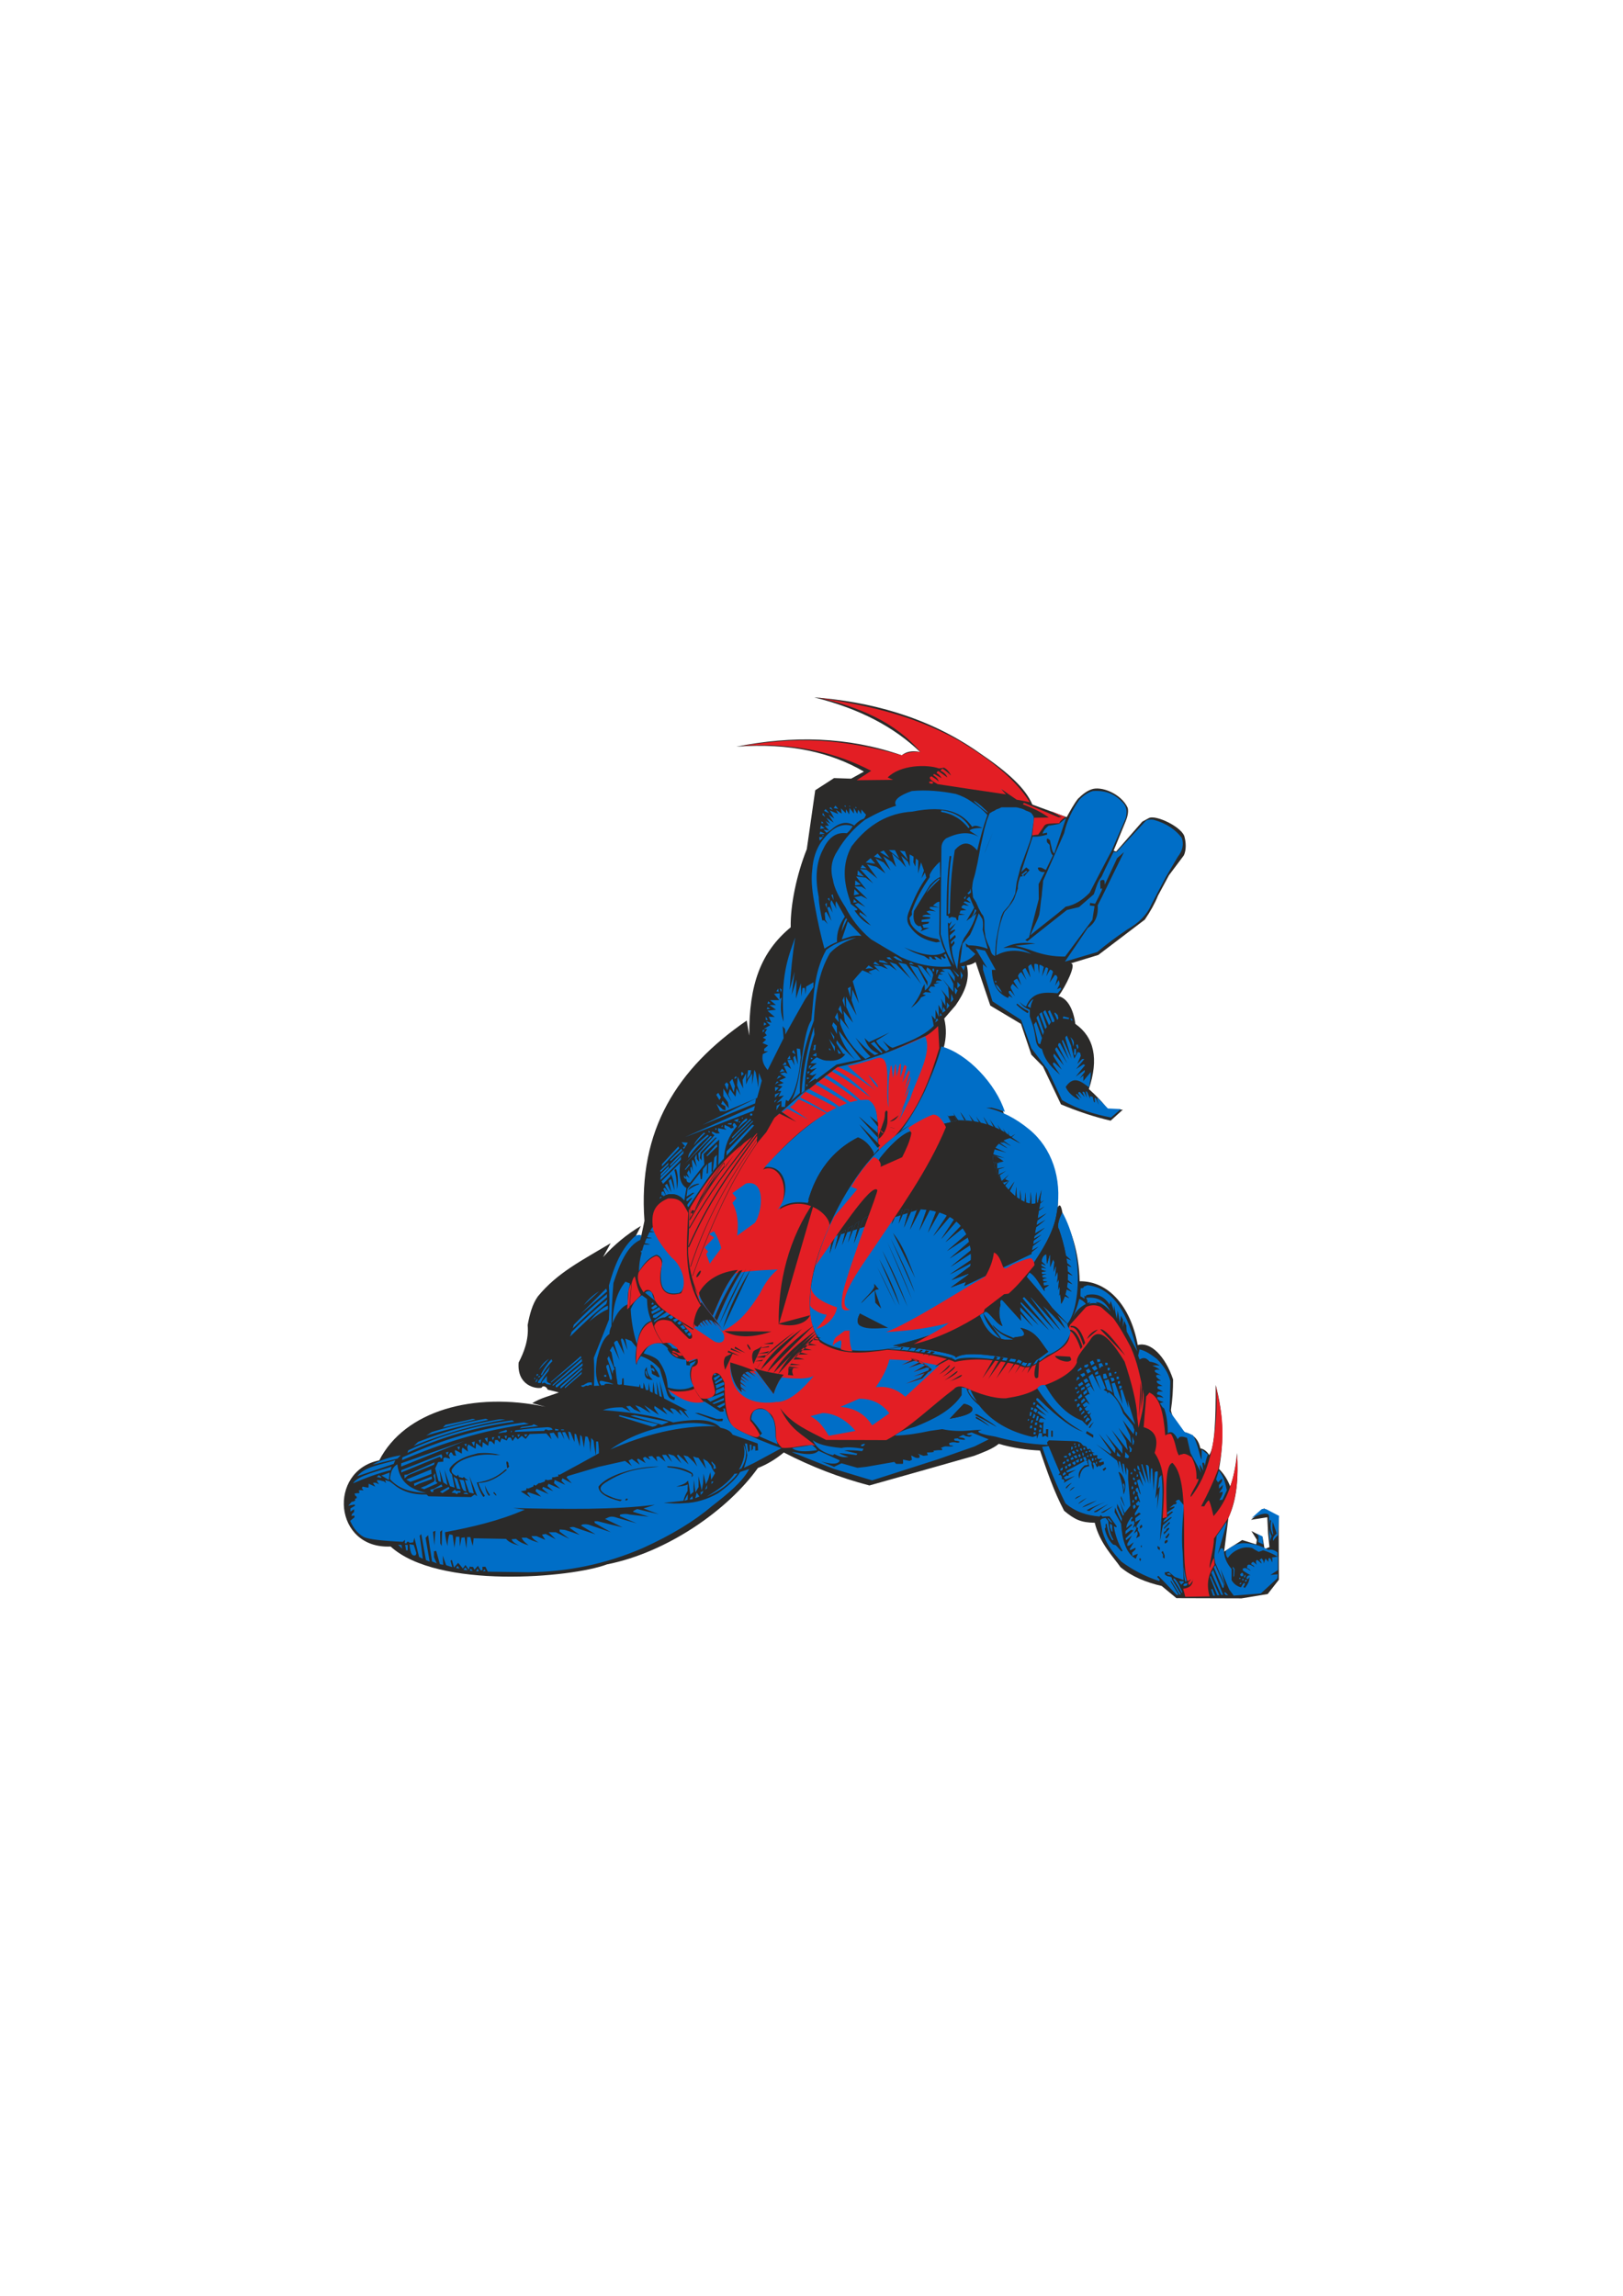 <?xml version="1.0" encoding="UTF-8"?>
<!DOCTYPE svg PUBLIC "-//W3C//DTD SVG 1.1//EN" "http://www.w3.org/Graphics/SVG/1.1/DTD/svg11.dtd">
<!-- Creator: CorelDRAW X8 -->
<svg xmlns="http://www.w3.org/2000/svg" xml:space="preserve" width="8.268in" height="11.693in" version="1.1" style="shape-rendering:geometricPrecision; text-rendering:geometricPrecision; image-rendering:optimizeQuality; fill-rule:evenodd; clip-rule:evenodd"
viewBox="0 0 8268 11693"
 xmlns:xlink="http://www.w3.org/1999/xlink">
 <defs>
  <style type="text/css">
   <![CDATA[
    .fil0 {fill:#2B2A29}
    .fil1 {fill:#E31E24}
    .fil2 {fill:#006EC7}
   ]]>
  </style>
 </defs>
 <g id="Layer_x0020_1">
  <g id="_2539192540032">
   <path class="fil0" d="M1932 7438c131,-254 481,-350 847,-273l-68 -18c43,-27 91,-37 136,-55l-57 -14c-8,-21 -30,-20 -30,-10 -30,8 -127,-11 -118,-128 25,-48 53,-115 46,-191 10,-54 24,-107 52,-146 100,-121 219,-180 371,-271l-39 71c57,-63 122,-117 193,-159l-29 57c11,-6 20,-8 30,-2l17 -81c-34,-463 167,-776 521,-1020l13 77c-2,-261 59,-426 211,-552 -2,-113 30,-268 82,-398l43 -300 96 -62 87 3 65 -36c-166,-97 -376,-147 -650,-127 285,-57 566,-52 843,44 22,-19 53,-25 93,-17 -131,-126 -306,-220 -539,-278 276,21 576,96 839,281 148,100 238,183 272,265l175 64c18,-32 36,-66 57,-93 23,-23 45,-40 68,-48 50,-20 154,22 186,94 5,21 -2,48 -11,69l-61 149 13 4 133 -152 33 -18c36,-20 177,49 183,99 6,21 10,64 -5,92l-75 100 -56 104c-16,40 -39,81 -67,122l-237 180 -141 43c35,-3 -27,121 -62,167 47,10 77,70 86,141 97,68 120,179 69,332 39,35 72,69 97,104l76 1 -62 56c-83,-19 -167,-47 -253,-83l-92 -193 -59 -60 -53 -157 -156 -93 -75 -222c-13,9 -28,15 -45,17 18,73 -12,139 -57,204l-58 67c13,51 10,101 -2,147 131,61 260,180 307,342 62,31 123,77 181,133 68,90 95,200 93,336 70,109 108,236 111,380 144,-2 259,124 296,325 62,-19 139,52 180,175 0,52 -3,104 -11,156 7,46 48,94 71,113 39,9 68,31 79,82 18,3 34,16 45,34 28,-37 34,-185 33,-357 36,135 45,276 17,428 28,28 45,58 57,89 14,-37 27,-92 35,-171 8,125 -1,239 -44,330l-22 173 92 -59 71 22 4 -23 -28 -45 57 30 10 62 25 -10 -7 -69 -4 -83 -83 13 67 -58 74 46 1 317 -57 73 -133 22 -332 -1 -75 -62c-77,-18 -150,-46 -210,-96 -32,-47 -106,-121 -131,-226 -70,-1 -102,-16 -156,-61 -53,-100 -88,-205 -123,-307 -70,-3 -142,-14 -210,-34 -31,26 -81,44 -125,61 -178,51 -356,101 -534,151 -150,-39 -299,-97 -436,-168 -42,35 -86,61 -132,79 -152,213 -461,430 -769,491 -179,68 -862,128 -1102,-91 -291,14 -322,-385 -58,-439z"/>
   <path class="fil1" d="M3503 6391c5,-76 10,-148 5,-226 84,-145 182,-279 339,-385 134,-121 269,-232 419,-345 161,-20 312,-100 453,-160 20,-12 40,-29 60,-49l6 113c-48,155 -100,310 -233,455 -27,19 -53,42 -75,65 -10,-85 9,-237 -57,-252 -245,22 -423,226 -533,350 79,-37 143,89 85,202 119,-75 254,18 255,86 -45,90 -172,394 -50,591 110,70 216,57 344,39 116,7 280,31 343,62 113,-26 225,-7 325,15 56,37 109,-20 148,-41 51,-31 133,-64 107,-143 10,-35 28,-71 73,-102 53,-36 105,-15 148,39 36,48 66,101 94,154 35,76 51,159 67,243 4,63 -14,114 -26,170l-7 -56c-1,-71 -31,-182 -64,-281 -53,-85 -120,-183 -169,-120 -21,36 -81,93 -74,124 -15,45 -96,97 -189,124 -50,39 -123,51 -173,59 -63,2 -139,-24 -202,-52 -17,-9 -46,-15 -62,5 -115,86 -222,196 -345,260l-307 -1c-85,-45 -173,-79 -234,-162 56,115 109,129 179,190 -56,-7 -116,18 -170,12 -15,-16 -30,-31 -30,-57 0,-37 0,-100 -39,-124 -35,-41 -99,-13 -92,43 19,20 35,46 49,72 -4,8 -9,13 -22,12 -34,-8 -87,-35 -115,-53 -41,-51 -42,-147 -43,-223 -5,-12 -12,-24 -19,-36 -18,-22 -42,-21 -45,14 7,22 12,43 16,66 0,27 -38,44 -74,33 -20,-29 -66,-83 -43,-158 22,-6 34,-16 27,-42l-52 14 -52 -67c-12,-11 -23,-22 -39,-28 -8,-1 -20,-1 -31,2 -22,-29 -38,-58 -47,-87 11,-32 43,-40 88,-25l87 87c12,9 30,-7 10,-29l-44 -49 58 35c7,-45 14,-89 43,-122 -38,-85 -66,-173 -71,-261zm-70 489l-9 1 2 6 10 2c0,0 9,3 13,6 4,3 9,10 15,10 5,0 12,0 12,0l-3 -9c0,0 -6,-5 -9,-5 -4,0 -14,-2 -14,-2l-9 -5 -8 -4zm-10 10c0,3 2,6 6,9 5,4 7,5 11,8 3,3 7,4 7,4l10 0c0,0 -4,-5 -8,-8 -4,-2 -4,-3 -9,-5 -5,-3 -9,-5 -9,-5l-8 -3z"/>
   <path class="fil2" d="M4423 5476c61,49 73,110 0,0zm114 831c44,91 91,182 0,0zm-106 334l0 0zm-26 13l0 0zm-17 17l0 0zm-7 19c-54,98 96,74 0,0zm113 -296l0 0zm1 49l0 0zm1 3l1 62 -1 -62zm1 62l0 0zm0 1l1 55 -1 -55zm1 55l0 0zm0 3l2 47 -2 -47zm27 -229l2 94 -2 -94zm2 94l0 0zm0 6l1 71 -1 -71zm1 71l0 0zm0 13l1 53 -1 -53zm1 53l0 0zm0 4l1 45 -1 -45zm-44 45l0 0zm639 -589l0 0zm-575 245c5,6 10,13 15,19l2 3c44,64 67,137 97,209 -30,-72 -53,-145 -97,-209l-2 -3c-5,-6 -10,-13 -15,-19zm510 -2042c-38,89 -76,190 0,0zm-578 1663c41,-53 115,-132 164,-140l189 -43c3,-1 7,-2 10,-3l-363 186zm349 -214l0 0zm0 -2l-5 -8 5 8zm1 -1l0 0zm0 1l19 28c8,-2 17,-4 25,-5l-13 -26 -31 3zm31 -3l0 0zm-1 -2l-6 -13 6 13zm2 -1l0 0zm1 1l16 24 -16 -24zm16 24l0 0zm0 0l2 3c14,-1 28,-1 43,0 -15,-1 -29,-1 -45,-3zm45 3l0 0zm0 0c9,1 19,2 28,3l-28 -3zm17 -20l0 0zm-1 -1l-6 -12 6 12zm1 -2l0 0zm1 2l17 25c2,0 4,1 7,1 -3,0 -5,-1 -24,-26zm24 26l0 0zm0 0c7,1 14,3 20,4l-20 -4zm12 -14l0 0zm-1 -1l-6 -11 6 11zm1 -2l0 0zm1 2l14 21c2,0 3,0 5,1 -2,-1 -3,-1 -19,-22zm19 22l0 0zm1 0c9,2 19,5 28,8l-28 -8zm15 -19l0 0zm0 -1l-5 -10 26 39 -21 -29zm21 29l0 0zm0 0l1 2c8,3 16,6 24,9l-25 -11zm12 -15l0 0zm0 -2l-6 -10 6 10zm1 -1l0 0zm1 2l20 30 -1 0c1,0 3,1 4,2 -1,-1 -3,-2 -23,-32zm23 32l0 0zm1 0c6,3 13,6 19,9l-19 -9zm9 -11l0 0zm-1 -2l-1 -3 1 3zm1 0l0 0zm0 1l17 24c1,1 2,2 3,2 -1,0 -2,-1 -20,-26zm20 26l0 0zm1 1c5,2 9,5 14,7l-14 -7zm6 -7l0 0zm-1 -2l-1 -4 1 4zm1 0l0 0zm1 1l12 19 0 0c3,2 7,5 10,7 -3,-2 -7,-5 -22,-26zm22 26l0 0zm1 1l2 1 -2 -1zm2 -2l0 0zm0 -3l0 -12 0 12zm2 -1l0 0zm0 2l1 7c3,3 5,5 8,7l0 -1 4 3 21 -14 -19 16 45 32 -52 -28c-3,1 -5,2 -7,2 2,0 4,-1 -1,-24zm1 24l0 0zm-2 1c-7,2 -14,5 -21,8 7,-3 14,-6 21,-8zm-21 8l0 0zm-1 1c-1,0 -2,1 -3,1l3 -1zm0 3l0 0zm2 2l0 0zm24 18l0 0zm1 0l8 6 -33 -18 25 12zm-25 -12l0 0zm-1 0l-11 -6c-4,2 -7,5 -11,7l22 -1zm3 20l0 0zm0 0l14 10 -44 -24c-1,0 -1,1 -2,1 1,0 1,-1 32,13zm-32 -13l0 0zm-1 1c-6,6 -11,12 -15,19l15 -19zm27 38l0 0zm0 0l14 6 -14 -6zm2 2l0 0zm0 0l-48 -13 48 13zm-48 -13l0 0c0,0 0,1 0,0zm0 1c-4,8 -6,16 -7,24l7 -24zm24 34l0 0zm0 0l27 9 -27 -9zm3 5l0 0zm0 0l0 0zm-14 -3l0 0zm-2 0l-19 -4c-1,12 0,24 3,36l51 -8 -32 10 32 -10 -35 -24zm3 34l0 0zm-1 0l-17 5c2,8 5,16 7,23l10 -1 0 -27zm0 27l0 0zm2 0l0 0zm22 -4l0 0zm0 0l15 -3 -30 10 15 -7zm-15 7l0 0zm-1 0l-15 5c3,8 7,16 11,24l3 -1 1 -28zm-1 28l0 0zm1 -1l0 0zm29 -15l0 0zm0 0l9 -4 -9 4zm1 1l0 0zm0 0l-24 17 24 -17zm-24 17l0 0zm-1 0l-6 5c5,8 10,17 16,25l-10 -30zm29 13l0 0zm0 0l18 -16 -18 16zm3 1l0 0zm0 0l-5 7 0 0 19 9 -19 -9 5 -7zm14 16l4 -4 -23 28c6,7 12,14 18,21l30 -42 -22 44 30 -5 1 -13 3 46 17 -12 1 -17 3 40 23 -27 0 -3 1 24 26 -31 -26 31 0 0 2 30c7,2 14,4 20,5l4 -59 2 30 26 -30 0 -1 0 1 1 -1 -1 1 0 0 2 24 23 -28 2 -6 -1 5 1 -1 -1 1 0 0 -7 50c1,-2 3,-3 4,-5l-2 14 19 -12 -20 16 -6 32 28 -16 -29 22 -6 39 45 -26 -47 37 -4 23 46 -27 -48 38 -6 32 51 -30 -52 42 0 -3 -4 18 39 -22 -40 31 -3 19 42 -25 -44 34 -4 22 34 -20 -35 28 -2 10 -342 163c3,-7 6,-14 9,-21l-12 5 -2 0 -4 17 4 -17 -64 24 71 -52 3 -12 -70 26 72 -53 5 -21 -85 45 82 -56 11 -41 -89 58 78 -63 1 -34 -84 55 82 -70 1 -32 -97 64 77 -66 2 -50 -87 71 53 -56 3 -50 0 0 -77 90 45 -68 2 -43c-1,-1 -3,-1 -4,-2l-84 98 39 -58 -3 -61c-2,-1 -3,-1 -5,-2l-58 103 22 -56 -11 -58 -2 0 -53 104 20 -57 -10 -52 -3 0 -55 105 25 -70 -6 -36c-2,0 -5,0 -7,0l-22 49 -1 3 -19 43 16 -60 -6 -34 -4 0 -20 44 0 0 -13 29 9 -36 -11 -33 0 0 -34 73 19 -67 11 -6c-43,5 -91,14 -143,27l-32 19 -47 124 27 -112 -18 11 -39 96 24 -86 -32 19 13 -8 -35 88 19 -78 -55 33 -27 89 12 -82 7 -4 893 -284zm-686 523l2 3 0 -7 0 7 0 -7 0 7 5 6 12 15 -1 -47 1 47 1 1 4 5c-1,0 -2,-1 -4,-1 0,0 0,0 0,0l0 11 0 -11c-2,0 -5,0 -7,1l-1 0 0 0c-3,1 -5,2 -8,4l2 63 30 30 -30 -30 -6 -97zm18 -23l0 -4 0 4zm0 -4l-2 -50 2 50zm2 67l0 3 0 -3zm0 3l1 36 -1 -36zm-16 -9c-22,14 -50,48 -71,66 20,-27 63,-62 69,-86 0,0 0,-1 0,-2 1,-1 1,-1 1,-2l-1 -4c0,-2 -1,-4 -2,-6 1,2 2,4 4,34zm663 -566l-13 15c3,5 6,9 10,14l22 -20 -19 -9zm26 56l-1 0 -1 4c9,9 19,19 29,27l3 -36 0 0 -30 5zm34 28l0 1 0 7c5,4 10,7 15,10l2 -30 0 0 -17 12zm21 11l0 2 0 9c7,4 13,7 19,10l4 -48 0 0 -23 27zm52 0l0 3 2 27c7,1 14,0 20,-1l4 -59 0 0 -26 30zm28 -6l0 2 2 30c2,-1 5,-3 7,-4l-2 -2 16 -54 0 0 -23 28zm-412 176l2 -2 24 -25c-7,-8 -15,-16 -23,-23l0 0 -3 50zm32 35l2 -2 20 -17c-5,-11 -12,-21 -19,-31l-1 0 0 0 -2 50zm19 34l2 -1 1 -2 0 0 0 0 0 0 14 -12c-2,-7 -4,-15 -7,-22l-8 5 -1 0 -1 32zm1 49l2 -2 22 -18c0,-9 -2,-18 -4,-26l-18 12 -1 0 -1 34zm0 46l3 -2 22 -15c1,-11 1,-22 0,-33l-14 9 0 0 -11 41zm-2 32l1 -1 23 -17c0,-4 1,-9 2,-14l-20 11 -1 0 -5 21zm-5 39l1 0 1 -6 -1 6 0 -1 1 0 17 -13c1,-2 1,-3 2,-5l-17 6 -1 1 -3 12zm-74 -263l2 -3 18 -28c-5,-4 -11,-8 -18,-12l0 0 -2 43zm-47 -5l2 -3 29 -44c-10,-6 -22,-10 -34,-14l0 0 3 61zm-44 -16l1 -3 19 -48c-10,-3 -20,-5 -31,-7l0 0 11 58zm-46 -11l1 -3 16 -46c-8,-1 -17,-2 -26,-3l-1 0 10 52zm-43 -17l1 -3 12 -33c-6,0 -12,0 -19,0l0 0 6 36zm-39 -1l1 -3 8 -32c-5,1 -10,1 -15,1l0 0 6 34zm-34 3l1 -2 8 -33c-6,0 -13,1 -20,2l0 0 11 33zm804 -55c0,3 -1,6 -1,8 1,-2 2,-4 3,-5 -1,-1 -1,-2 -2,-3zm-290 480l-4 3c-2,5 -3,14 0,22 -12,36 -6,73 10,108 -33,-11 -67,-73 -87,-73 -3,2 -5,3 -8,5 0,1 -1,2 -1,3 -1,0 -1,1 -1,2 0,0 0,0 0,0 11,47 47,86 85,127 2,0 5,1 8,2 17,4 37,5 60,2 -43,-12 -92,-43 -107,-74 43,46 67,49 107,67 12,-13 90,6 35,-52 83,17 102,72 142,122 -20,14 -41,32 -63,44l1 0 -16 22c7,-2 13,-6 20,-9 3,-8 7,-14 12,-18l-1 10c15,-9 28,-21 42,-31 43,-18 97,-46 118,-114 1,-3 1,-6 0,-9l-2 -6c-5,-10 -15,-20 -13,-30l-54 -49c15,23 29,46 42,72 -46,-53 -84,-91 -115,-118l92 128 -149 -167c-2,-1 -4,-2 -6,-3l124 168 -154 -169c-4,2 -7,4 -9,7l135 162 -143 -144c-1,2 -2,5 -2,9l92 110 -94 -93c0,6 0,12 0,19l66 82 -65 -67c1,11 2,23 3,36l-94 -104c-2,-1 -4,-2 -6,-2zm-91 70c-1,0 -2,-1 -4,-1 -5,3 -10,6 -15,9 13,27 37,97 104,119 -38,-41 -74,-80 -85,-127zm-412 168c-24,5 -49,9 -74,13 17,0 39,2 64,3l5 -13 9 1 -12 13c11,0 23,1 35,3l11 -16 8 3 -18 13c10,1 20,2 31,3l11 -15c-24,-4 -48,-6 -70,-8zm60 23c8,1 17,2 25,3l8 -10 10 3 -13 8c7,1 14,2 21,3l8 -11 17 3 -14 9c6,1 12,2 18,3l6 -10 18 3 -14 9c38,6 72,13 94,20 5,-1 9,-2 14,-3 -5,1 -9,2 -14,3 2,1 3,1 4,2 11,4 18,8 21,11 21,-17 107,-15 194,-5l7 -14 14 4 -8 11c6,1 11,1 16,2l8 -14 14 4 -8 12c8,1 16,2 23,3l8 -14c-101,-17 -227,-34 -267,-1 12,-15 -94,-35 -196,-49l7 2 -21 13zm481 51c11,1 21,3 31,5l8 -14c-9,-2 -19,-3 -29,-5l-10 14zm38 6c5,1 9,2 14,2 2,3 5,5 7,6l8 -13c-3,-2 -6,-4 -10,-7l-9 -2 -10 14zm26 11c7,4 14,7 21,8l10 -16c-8,0 -15,-2 -22,-5l-9 13zm26 8c6,0 12,0 19,-2l7 -17c-5,2 -10,3 -15,3l-11 16zm209 -215c1,-2 1,-3 3,-5 67,-92 75,-375 -29,-563l0 1c-10,15 -32,67 -17,86 11,32 26,80 35,133l25 23 0 0 1 1 -1 -1 -1 0 -21 -9c1,8 2,16 3,24l0 0 17 -15 -17 15 1 1 18 16 0 1 4 3 -5 -2 -2 0 -13 18 0 1 0 4 25 22 -11 -4 0 -1 -13 -5c0,7 0,15 0,22l12 -17 -12 17 0 1c0,3 -1,6 -1,9l24 22 -8 -4 -2 -1 -17 19 0 0 -1 1 25 23 -27 -12c-1,9 -3,18 -6,26l3 3 17 -21 -17 21 0 0 17 16 -23 -10c-4,14 -10,27 -18,39 -1,-15 -3,-33 -5,-52l-5 11 3 -29c0,-6 -1,-12 -2,-18l-7 18 4 -42c0,-4 -1,-9 -2,-13l-7 18 4 -39c-1,-6 -2,-12 -3,-17l-10 25 4 -48c0,-2 -1,-5 -2,-7l-11 30 4 -50c-2,-5 -4,-9 -6,-14l-15 40 0 -58 6 4c-3,-3 -6,-6 -9,-8l-13 46 -4 -50c-14,4 -22,18 -24,37l22 21 -23 -10c0,3 0,7 0,11l24 14 -24 -5c0,4 0,8 1,12l24 7 -24 3c1,4 1,8 2,11l23 0 -22 6c0,4 1,8 1,12l23 2 -21 6c0,4 1,8 2,11l22 2 -21 5c1,5 1,10 2,15l27 -2 -24 16c1,5 2,10 2,15 -26,-32 -45,-78 -78,-96l-14 22c44,51 89,101 129,157l79 83zm15 -207l-14 -6c-1,8 -2,17 -3,25l17 -19zm-1 -84l-15 -7c1,8 2,17 2,25l13 -18zm-542 698c-24,25 -48,50 -72,76 86,-14 130,-33 112,-59 -12,-9 -25,-15 -40,-17zm66 53c-9,-1 -8,1 -6,6 37,19 73,39 108,59 -31,-24 -66,-45 -102,-65zm-2 14c-3,1 -4,4 -1,7 26,13 47,27 68,40 -20,-16 -40,-32 -67,-47zm-1414 -1188c-14,2 -28,5 -44,18 -4,5 -8,10 -11,15 17,-14 36,-24 57,-31 -1,-1 -2,-1 -2,-2zm1332 -365l9 13 1 1 18 27 -7 0 -13 -25 -1 -2 -19 26 -1 1 1 -1 19 -26 -7 -14zm-640 702l35 -88 -16 9 -19 79zm924 107c21,-7 49,-4 48,-14 -1,-6 -28,6 -48,14zm0 -24c21,-7 49,-3 48,-13 -1,-7 -28,6 -48,13zm-392 249c38,-13 89,-7 86,-24 -1,-12 -51,10 -86,24zm17 -26c38,-12 89,-7 87,-24 -2,-12 -51,10 -87,24zm15 -28c38,-12 89,-7 87,-24 -2,-12 -51,11 -87,24zm-357 -9l30 30 -30 -30 -2 -63 2 63zm0 0l30 30 -30 -30 -2 -63 2 63zm-3 -87c0,-1 0,-2 -1,-4l1 4zm9 -678c-142,148 -271,394 -319,608l-1 1c-5,23 -9,47 -13,70l0 0c-3,21 -5,41 -6,61l0 1c-1,18 -1,35 0,51l1 -1 -1 1c0,1 0,2 0,2 0,12 1,24 3,35l0 0c2,19 6,38 12,55l4 -3 -4 3c0,1 0,2 1,2 2,9 5,16 9,24l7 -5 -7 5c0,1 0,2 1,3 1,2 2,5 4,8 1,-2 3,-3 5,-4 -2,1 -4,2 -5,4 0,0 1,1 1,2 2,3 4,7 6,10 3,-2 6,-4 9,-7 -3,3 -6,5 -9,7 0,1 1,2 1,3 1,1 2,3 4,5l14 5 -11 -1c2,4 5,7 8,11l10 2 -9 -1 1 0c87,60 240,67 407,31 -14,-2 -27,-3 -39,-4 109,-26 213,-58 315,-103 109,-47 234,-144 331,-229 4,-5 21,-45 43,-44 -1,0 -1,0 -2,0 49,-75 113,-163 140,-263 3,-12 5,-24 7,-35 0,-2 0,-3 1,-4 0,-3 1,-6 1,-9 26,-166 -27,-320 -141,-414 -69,-57 -142,-95 -220,-111l26 0 -1 -1c24,6 47,13 70,22 -44,-140 -190,-297 -323,-333 -12,44 -27,89 -45,133l-39 92c-35,73 -76,144 -124,206 12,-9 24,-17 37,-24l29 -17c-61,37 -125,87 -189,150zm526 824c3,-2 5,-3 8,-5 -4,0 -7,1 -8,5zm-932 -1354c2,27 4,55 6,82 -5,-15 -10,-30 -15,-46 -3,4 -6,7 -9,10 2,14 5,27 7,41 -5,-10 -9,-19 -14,-29 -8,0 -16,1 -23,1 6,15 13,31 19,46 -7,-5 -13,-11 -20,-16 -6,0 -12,0 -17,0 6,13 12,26 18,39 -5,-2 -10,-4 -15,-6 -7,2 -15,4 -22,6 10,6 20,13 30,20 -11,5 -23,10 -34,15 7,4 15,9 22,13 -11,4 -21,7 -32,11 9,2 17,4 26,6 -8,8 -15,16 -23,24 6,0 11,0 17,0 -5,9 -9,19 -14,28 9,-2 18,-3 27,-5 -12,13 -24,25 -36,38 8,-4 16,-8 24,-11 0,10 0,20 0,31 6,0 12,0 18,0 1,-12 3,-24 5,-36 4,3 8,5 12,7 12,-16 21,-32 28,-49 22,-58 30,-117 36,-175 -1,-14 -3,-28 -4,-42 -6,-1 -11,-2 -17,-3zm-16 8l-8 11 17 11 -9 -22zm-20 28c-6,8 -12,19 -12,19l16 -1 -4 -18zm-22 33l-15 16 21 -2 -6 -14zm-17 34l-13 18 26 -5 -13 -13zm-17 37l-10 16 25 -14c0,0 -16,-2 -15,-2zm-9 28l-10 16 19 -13 -9 -3zm-10 29l1 22 18 -19 -19 -3zm0 37l0 17 24 -26 -24 9zm-2 33l-1 9 13 -16 -12 7zm11 25l-2 23 20 -33 -18 10zm94 -857c-37,101 -76,200 -59,429 -16,-39 -16,-80 -10,-123 -3,2 -7,5 -10,8 0,-10 0,-20 0,-30 -10,1 -19,2 -29,3 9,11 18,21 27,32 -15,0 -31,0 -47,0 10,8 20,17 30,25 -11,0 -22,0 -33,0 11,8 22,16 33,24 -14,2 -29,3 -43,5 12,11 24,21 37,32 -10,0 -21,-1 -31,-2 5,11 9,21 14,31 -9,-2 -18,-5 -27,-7 7,7 13,14 20,20 -11,6 -21,13 -32,19 6,0 11,0 17,0 -4,7 -8,13 -12,20 4,4 7,8 10,12 -6,4 -13,8 -20,12 6,3 11,6 17,10 -6,5 -12,11 -19,17 10,4 19,9 29,13 -7,6 -13,11 -20,17 0,4 0,8 0,12 7,0 13,1 20,1 -9,5 -18,9 -27,14 -7,32 5,58 25,81 27,-54 54,-108 81,-162 -1,-20 -3,-40 -5,-61 4,5 8,9 12,14 1,9 1,19 2,28 33,-60 67,-120 101,-180 14,-20 28,-40 42,-61 0,-8 0,-17 0,-25 -12,7 -25,15 -37,22 -1,13 -2,27 -3,40 -2,-11 -3,-22 -4,-33 -4,0 -8,0 -12,0 -2,14 -4,29 -6,44 -1,-23 -1,-45 -2,-68 -8,26 -17,52 -25,78 1,-32 2,-64 3,-97 -8,26 -17,52 -25,78 5,-39 10,-79 15,-118 -9,31 -17,62 -25,93 5,-89 14,-178 28,-267zm-79 258l10 7 -3 15 -7 -22zm-17 16l10 -14 2 17 -12 -3zm-42 51l-3 14 16 -4 -13 -10zm-3 30l-4 10 18 -1 -14 -9zm-9 48l0 17 11 0 -11 -17zm-9 29l-1 17 14 -8c0,0 -12,-8 -13,-9zm-6 38l-1 14 11 -11 -10 -3zm507 -303c-17,19 -33,37 -49,56 11,38 22,75 32,113 -11,-24 -23,-48 -34,-71 -1,18 -2,36 -4,54 9,26 17,52 26,78 -18,-32 -37,-64 -55,-96 1,18 1,35 2,53 12,26 23,53 35,80 -17,-20 -33,-40 -49,-60 2,18 4,36 7,54 8,14 16,28 23,42 -15,-20 -31,-40 -47,-60 0,10 0,19 0,29 25,73 70,131 129,180 9,-5 17,-9 25,-13 -34,-32 -54,-64 -76,-96 29,31 57,63 98,89 7,-3 14,-5 20,-8 -48,-18 -61,-49 -72,-79 7,7 15,14 23,21 35,-16 69,-32 104,-49 -23,14 -45,28 -68,42 11,23 31,38 51,55 6,-4 11,-8 17,-11 -12,-15 -23,-31 -35,-46 16,15 32,31 51,38 126,-44 179,-80 210,-112 -3,-18 -7,-35 -11,-53 7,8 14,15 20,22 0,-17 0,-34 0,-51 6,12 11,24 17,37 -1,-21 -1,-42 -2,-62 7,11 13,23 20,34 -1,-16 -1,-32 -2,-49 -2,-6 -5,-12 -7,-18 8,13 17,26 25,38 -1,-16 -2,-32 -3,-49 -6,-11 -13,-23 -19,-34 14,16 27,33 40,49 -1,-21 -3,-42 -5,-64 -10,-13 -19,-26 -29,-40 19,23 37,45 56,68 0,-14 0,-28 0,-42 -10,-21 -20,-41 -31,-62 13,17 26,33 38,49 0,-8 0,-16 0,-23 -7,-13 -15,-25 -23,-37 -15,-5 -29,-3 -44,0 6,4 12,8 18,11 -6,0 -12,0 -18,0 -3,3 -7,5 -11,7 7,3 14,5 20,8 -8,0 -15,0 -23,0 -2,6 -4,12 -6,18 8,4 15,8 22,13 -9,0 -18,0 -27,0 -2,3 -4,6 -6,9 7,0 14,0 20,0 -10,3 -20,7 -30,10 3,4 6,8 9,11 -8,0 -16,0 -24,0 -4,6 -7,11 -11,17 4,5 9,9 13,14 -10,-1 -20,-2 -29,-3 -5,3 -10,7 -15,10 6,2 12,4 18,6 -8,4 -17,7 -25,11 -13,24 -32,39 -51,54 26,-33 48,-67 58,-103 4,-7 8,-13 11,-20 1,11 1,23 2,34 17,-14 31,-31 36,-54 2,-9 4,-17 6,-25 -4,-18 -15,-30 -31,-39 -1,5 -3,9 -4,13 9,14 18,28 27,42 -16,-20 -33,-40 -50,-60 -8,-2 -15,-5 -22,-7 17,28 34,57 51,85 0,7 0,14 0,22 -17,-31 -33,-62 -49,-93 -14,-5 -28,-9 -42,-14 20,33 40,66 60,99 -26,-34 -52,-68 -78,-103 -13,-3 -27,-6 -40,-9 22,28 43,57 65,85 -25,-25 -51,-51 -76,-76 -11,-4 -22,-7 -33,-11 12,15 25,29 37,44 -12,-9 -25,-18 -37,-27 -11,-2 -23,-4 -34,-6 8,9 17,17 25,25 -11,-4 -23,-9 -34,-14 -13,-2 -26,-4 -38,-5 10,10 20,21 31,32 -7,-5 -14,-9 -20,-14 -13,5 -26,9 -38,14 6,5 13,10 20,15 -17,-8 -34,-15 -51,-22zm-120 308c38,48 76,97 114,146 -42,8 -84,17 -125,26 -35,26 -69,51 -103,77 -2,-2 -3,-4 -4,-6 -13,8 -25,16 -38,24 14,-16 29,-33 43,-49 -8,3 -15,6 -22,9 -5,-1 -10,-3 -15,-4 13,-12 25,-23 38,-34 -9,3 -19,6 -28,9 -2,-1 -5,-3 -8,-4 12,-9 24,-19 36,-28 -6,0 -12,0 -19,0 -4,0 -9,0 -14,0 8,-12 19,-22 33,-31 18,9 37,18 55,17 47,4 74,-10 90,-32 -3,-1 -7,-2 -11,-3 -11,-18 -23,-36 -34,-54 0,-5 1,-10 2,-15 27,39 60,69 93,99 -49,-53 -73,-101 -83,-147zm-8 93l20 22 -13 2 -7 -24zm-41 -5l-1 9 11 3 -10 -12zm-1 -47l30 64 0 -24 -30 -40zm7 -38l19 43 1 -16 -20 -27zm15 -46l-6 16 25 44 -1 -41 -18 -19zm21 -50l-13 25 21 25 -8 -50zm16 -37l-11 21 21 27 -10 -48zm19 -46l-9 21c0,0 13,39 13,33 0,-6 -5,-55 -4,-54zm33 -49l-15 9 14 48 1 -57zm120 281l-18 9 55 50 4 -6 -41 -53zm-298 15l-10 3 1 11 -5 13 11 1 3 -28zm3 42l0 18 -20 -6 20 -12zm-29 23l2 10 10 -5 -12 -5zm-9 43l-1 16 15 -20 -14 4zm-8 29l2 13 11 -14 -13 1zm-2 29l0 11 13 -7 -13 -4zm-4 36l1 14 7 -12 -8 -2zm255 -748c-52,10 -104,25 -153,63 -66,120 -62,239 -76,359 -52,79 -47,335 -105,412 16,-14 31,-28 47,-42 -2,-152 32,-263 71,-368 8,-124 22,-242 82,-344 39,-43 86,-62 134,-80zm-215 455c0,13 1,26 2,39 -30,89 -47,185 -50,286 -5,4 -10,8 -16,13 7,-116 30,-228 64,-338zm278 -313l-16 18 19 -3 23 2 -26 -17zm33 -19l-9 11 33 8 -24 -19zm44 -5c-5,0 -23,-2 -23,-2l0 8 47 10 -24 -16zm32 -16c-1,-3 -18,0 -18,0l8 8 17 3 11 8c0,0 -17,-16 -18,-19zm29 -6l-13 3 19 13 29 12 -7 -11 -28 -17zm80 32l-10 1 0 6 23 3 -13 -10zm107 31l8 -1 1 15 -8 -1 -1 -13zm31 6l-10 0 -2 26 12 -26zm71 -4c4,5 29,40 29,40l4 -7 -33 -33zm44 -14l21 -3 -7 24 -14 -21zm-3 25l3 42 9 -21 -12 -21zm-16 54l0 32 16 -15 -16 -17zm-13 27l0 27 5 10 9 -20 -14 -17zm-18 33l-2 45 13 -16 -11 -29zm-22 44l-1 34 14 -17 -13 -17zm-18 24l-6 30 17 -11 -11 -19zm-16 30l-3 17 11 -5 -8 -12zm-18 27l-8 22 16 -12 -8 -10zm410 -74c-2,2 -3,3 -4,5 15,15 33,29 56,43 6,-3 6,-7 4,-11 -21,-9 -39,-22 -56,-37zm-212 -280c16,4 32,7 48,10 18,32 36,65 54,98 -6,0 -13,0 -19,0 2,81 35,122 82,143 2,-3 4,-7 6,-11 6,4 12,7 18,11 -6,-8 -13,-16 -19,-24 -2,-8 -2,-14 8,-12 8,9 15,18 23,27 -8,-14 -15,-28 -22,-42 -1,-8 4,-15 10,-21 10,9 20,19 30,29 -9,-14 -17,-29 -26,-43 6,-7 13,-10 19,-12 7,11 14,23 21,34 -6,-16 -11,-32 -17,-48 3,-9 8,-16 17,-20 9,14 18,27 26,41 -7,-17 -14,-33 -20,-49 4,-7 9,-11 15,-12 9,16 17,32 26,48 -4,-18 -8,-36 -12,-54 1,-6 8,-10 15,-14 6,13 12,27 18,40 -1,-13 -2,-27 -2,-40 6,-4 12,-1 19,2 1,16 3,31 5,47 1,-15 2,-31 2,-46 9,1 16,6 22,11 -3,16 -6,32 -9,48 7,-15 13,-30 19,-45 5,-2 9,0 13,6 -3,13 -7,26 -10,39 6,-12 13,-23 19,-34 7,1 14,4 15,12 -5,18 -11,36 -17,54 9,-13 18,-26 27,-39 11,1 11,8 13,14 -4,14 -8,27 -12,41 6,-10 12,-20 19,-29 2,7 4,15 4,22 -4,8 -9,17 -13,25 6,-3 12,-6 18,-9 1,2 2,5 4,7 -7,8 -13,15 -19,22 -66,-6 -130,-9 -161,68 -14,-6 -24,-16 -35,-26 13,18 29,33 54,42 0,11 0,23 0,34 6,18 12,35 18,53 6,23 10,46 13,69 4,22 13,37 31,44 16,64 54,97 92,131 -11,-16 -22,-32 -33,-48 -4,-8 -6,-15 5,-13 12,11 25,23 37,35 -14,-22 -27,-44 -41,-66 -2,-5 -2,-10 2,-15 16,20 33,40 50,60 -14,-26 -28,-52 -43,-77 -3,-6 -1,-11 6,-16 18,27 36,55 54,82 -16,-30 -31,-61 -47,-91 1,-8 2,-14 11,-11 15,28 30,56 45,84 -12,-31 -23,-62 -35,-92 -2,-6 -2,-10 5,-7 14,31 29,62 43,94 -11,-35 -21,-70 -32,-105 0,-7 4,-10 8,-13 7,18 15,35 22,52 1,4 1,8 2,11 5,18 9,36 14,54 6,-11 12,-23 18,-34 4,2 8,3 12,5 1,5 2,10 3,15 -6,14 -12,28 -18,41 9,-8 17,-17 25,-25 4,0 7,0 11,0 -14,17 -28,34 -42,51 13,-8 25,-16 37,-24 3,1 6,2 9,4 -16,19 -32,39 -48,59 15,-11 31,-23 46,-34 0,3 0,7 0,10 -9,11 -18,22 -26,34 6,-6 13,-11 19,-16 0,7 0,13 0,20 0,3 0,6 -1,9 13,-16 26,-31 39,-47 0,11 -1,22 -2,33 -2,15 -5,30 -7,45 -39,-27 -77,-64 -119,-2 11,27 35,50 72,67 -6,-10 -13,-19 -20,-29 2,-1 3,-1 5,-2 8,8 16,15 24,23 -6,-9 -12,-18 -17,-26 0,-5 3,-8 8,-7 9,9 17,18 25,26 -4,-8 -8,-17 -12,-25 3,-3 6,-3 10,0 4,9 9,19 13,28 -2,-11 -4,-22 -6,-33 3,1 5,2 7,3 5,12 10,23 15,35 0,-4 0,-8 0,-13 4,1 9,3 14,4 2,9 4,18 6,27 1,0 3,0 5,-1 -1,-6 -1,-13 -2,-20 2,0 4,-1 6,-1 5,12 10,25 16,37 -4,-11 -7,-23 -10,-34 2,-1 4,-1 6,-1 17,17 33,35 50,52 22,1 44,2 66,3 -17,14 -33,29 -50,43 -85,-17 -169,-41 -250,-89 -24,-52 -49,-103 -73,-155 -28,-36 -55,-73 -83,-109 -17,-48 -35,-96 -52,-144 -49,-31 -97,-63 -146,-95 -16,-53 -32,-107 -48,-160 0,-10 -1,-19 -1,-29 8,7 15,13 22,19 -19,-32 -39,-65 -59,-98zm308 372l-11 14 22 96 10 5 9 -32 -30 -83zm11 -33l-9 13 33 88 5 -17 -29 -84zm18 -16l-12 9 30 78 8 -11 -26 -76zm18 -10l-11 9 30 68 10 -16 -29 -61zm23 0l-9 7 21 54 9 0 3 -10 -24 -51zm23 15l15 35 6 -8 -4 -17 -13 -13 -4 3zm46 17l-3 10 31 4 1 -7 -29 -7zm38 9l-1 6 7 9 2 -8 -8 -7zm-2 96c7,17 12,33 14,49 7,-24 4,-30 -14,-49zm37 37l-8 4 7 22 5 -11 -4 -15zm-17 23l8 0 1 25 -6 10 -5 -8 2 -27zm-208 -253c-11,4 -20,18 -30,36 5,3 10,6 15,9 1,-17 7,-31 15,-45zm-193 -94l-3 2 0 6 6 1 1 -4 -4 -5zm0 18c5,18 17,32 33,43 -10,-20 -20,-35 -33,-43zm-753 -320c-10,31 -20,62 -31,92 16,-5 32,-11 49,-16 17,-4 35,-4 52,-2 -23,-24 -46,-49 -70,-74zm-12 -12c5,-5 7,-4 8,3 -10,20 -19,41 -28,61 4,-21 8,-43 20,-64zm37 -473c-7,12 -15,24 -30,36 -60,-8 -97,29 -123,86 -32,62 -40,141 -20,239 1,41 10,80 18,119 3,0 6,0 10,0 6,6 12,13 18,19 -4,-7 -9,-15 -13,-23 0,-8 -1,-17 -2,-26 -1,-8 1,-13 8,-13 8,15 17,30 26,46 -7,-21 -13,-41 -20,-61 -3,-7 1,-10 10,-11 6,10 11,20 16,30 -3,-14 -7,-27 -11,-41 -2,-10 1,-17 5,-23 9,15 17,31 26,46 -5,-14 -8,-28 -2,-41 14,26 29,52 44,79 -26,38 -43,80 -40,129 -22,8 -43,20 -64,34 -19,-69 -35,-140 -48,-214 -12,-63 -22,-127 -14,-190 4,-54 19,-99 43,-136 59,-82 112,-102 163,-84zm-109 351l8 -3 4 30 -12 -27zm-19 19l8 -5 4 17 -12 -12zm-4 20l-8 8 8 20 0 -28zm144 -488l7 1 -1 7 -6 -8zm-32 -5l6 0 1 5 -7 -5zm-17 -3l-6 3 8 6 -2 -9zm-51 1l-9 13 23 4 -14 -17zm-24 8l-7 6 18 9 -11 -15zm-26 10l-8 9 27 13 -19 -22zm-13 19l-4 10 15 11 -11 -21zm-7 43l-2 10 12 0 -10 -10zm-4 21l-4 18 23 -3 -19 -15zm-3 31l-4 14 28 -2 -24 -12zm-6 29l20 0 -17 18 -3 -18zm17 -11l-1 6 10 -2 -9 -4zm21 -11c-5,-6 -11,-11 -16,-17 9,2 19,4 29,5 -8,-8 -15,-16 -22,-24 7,0 14,0 21,0 -6,-8 -11,-17 -17,-25 8,5 16,10 24,15 -7,-10 -13,-21 -20,-31 12,8 25,16 37,25 -9,-14 -18,-27 -26,-41 9,7 19,13 29,20 -8,-14 -15,-28 -23,-41 14,6 29,12 43,18 -3,-7 -7,-14 -11,-21 9,6 19,13 29,19 -1,-9 -3,-18 -4,-27 8,8 17,17 25,25 0,-7 0,-13 1,-20 5,9 11,17 16,26 1,-11 1,-22 2,-33 7,10 15,19 22,29 0,-10 0,-19 0,-29 6,10 11,20 17,30 2,-7 3,-14 5,-21 5,7 10,15 15,23 0,-8 1,-16 1,-24 8,9 16,18 24,27 -2,4 -4,9 -6,13 -1,2 -3,4 -5,7 -18,6 -35,18 -49,35 -40,-26 -80,-13 -119,22 -7,5 -14,10 -22,15zm775 410c-13,37 -27,74 -44,109 -13,15 -26,31 -39,46 -4,33 -8,66 -13,99 33,-9 59,-25 79,-47 -13,-11 -26,-23 -38,-35 -3,0 -5,0 -7,0 -2,-6 -4,-12 -5,-19 5,3 10,7 15,10 36,0 68,6 98,18 -9,-32 -18,-65 -26,-97 2,-18 3,-36 -1,-54 0,0 -19,-31 -19,-30zm-42 -127l2 21 -11 9 -7 -5 13 -12 3 -13zm-21 37l-12 11 2 5 5 0 1 -7 4 -9zm43 69c6,2 9,5 7,9 -4,10 -12,20 -21,30l22 -17c-12,48 -36,88 -63,125 -11,24 -19,47 -24,71 -4,29 -7,59 -11,88 -12,-37 -28,-74 -27,-114 5,-6 10,-13 14,-19 -1,-4 -2,-8 -3,-12 -4,6 -9,11 -13,17 -3,-5 -4,-9 -1,-14 8,-7 16,-15 23,-22 -1,-4 -2,-7 -4,-11 -6,6 -20,19 -26,24 0,-7 0,-15 0,-22 6,-6 21,-19 27,-25 -1,-1 -1,-3 -2,-5 -7,2 -19,9 -27,12 10,-13 24,-31 33,-44 -11,9 -22,19 -33,29 0,-5 0,-9 0,-14 4,-8 8,-17 12,-25 -4,4 -9,9 -13,13 -2,-2 -5,-4 -7,-6 3,62 -3,123 33,219 -33,-44 -54,-100 -70,-160 1,-147 2,-295 4,-442 1,-17 7,-33 24,-46 79,-38 127,-29 166,-8 -15,-10 -31,-21 -47,-31 9,-11 34,-14 66,-14 -24,-10 -39,-16 -52,-5 -49,-71 -132,-113 -306,-78 -120,7 -224,64 -309,177 -50,92 -40,184 -8,276 2,6 3,11 4,17 12,9 23,18 35,27 -2,2 -4,4 -6,6 -4,0 -7,0 -10,0 22,33 49,60 84,77 -19,-19 -39,-38 -59,-57 1,-4 1,-8 2,-11 13,8 26,16 39,25 -21,-22 -43,-43 -65,-65 6,-2 11,-4 17,-7 12,7 25,14 38,21 -19,-17 -38,-33 -57,-50 11,-2 23,-4 35,-7 11,6 22,11 32,16 -22,-22 -44,-43 -66,-64 12,0 24,1 36,1 8,5 16,10 24,15 -18,-22 -35,-45 -52,-67 16,2 33,4 49,6 13,10 26,20 39,30 -22,-25 -45,-49 -68,-74 11,1 22,3 33,4 19,15 37,30 56,45 -18,-24 -35,-48 -53,-73 16,5 32,9 48,13 15,11 31,22 46,34 -17,-26 -34,-51 -51,-77 14,7 28,14 42,21 11,13 23,27 35,40 -13,-24 -25,-48 -38,-72 15,10 29,20 44,29 7,9 15,17 22,26 -7,-23 -14,-46 -21,-69 15,13 29,26 44,39 9,11 19,21 28,32 -9,-20 -17,-40 -25,-59 11,10 23,20 34,30 3,8 6,16 10,24 -1,-20 -1,-41 -1,-61 7,3 13,7 20,11 0,10 0,19 -1,29 4,7 7,15 10,22 1,-13 2,-27 3,-41 4,3 8,6 12,10 0,22 -1,44 -1,66 5,-19 10,-38 15,-57 5,14 10,28 15,42 -5,13 -9,27 -13,40 6,-10 12,-20 18,-30 2,9 5,17 7,26 -31,42 -59,96 -87,169 -10,23 -15,47 -3,70 37,61 87,80 141,91 7,-1 13,-3 20,-4 -4,-4 -8,-9 -12,-13 -71,-11 -114,-38 -138,-78 -3,-10 -5,-20 -7,-29 4,-6 8,-11 13,-17 -1,-6 -1,-12 -1,-18 21,-60 53,-117 91,-173 0,-4 0,-8 0,-13 12,-26 31,-47 52,-66 1,26 1,52 2,78 -23,10 -38,26 -53,42 -27,43 -54,87 -81,131 -7,44 2,70 27,78 2,-1 4,-2 6,-3 3,6 6,12 9,17 -3,4 -6,8 -9,12 15,-6 30,-12 45,-18 -10,0 -19,0 -29,0 -2,-5 -4,-10 -6,-16 10,-2 20,-4 30,-6 1,-3 3,-6 4,-9 -13,0 -26,0 -38,1 0,-4 0,-7 0,-11 14,-2 28,-4 42,-6 1,-2 2,-4 2,-7 -13,-1 -26,-3 -38,-4 -1,-1 -1,-3 -1,-4 5,-2 11,-4 17,-5 8,0 17,1 26,1 -8,-5 -16,-11 -24,-17 5,-2 10,-3 15,-5 11,1 22,3 33,4 -10,-5 -20,-9 -30,-14 0,-3 0,-6 0,-9 4,0 7,0 11,0 12,1 24,2 36,3 -11,-3 -21,-6 -31,-9 11,-11 22,-21 33,-20 0,55 0,110 -1,164 8,30 13,60 31,90 -50,34 -130,13 -210,-22 28,14 30,22 103,45 9,6 17,12 26,18 -1,-5 -1,-10 -2,-15 3,0 6,0 9,0 3,4 7,8 10,12 6,1 12,2 18,3 -4,-5 -7,-10 -11,-15 4,0 7,0 11,0 4,2 7,5 11,7 6,3 11,6 16,9 -1,-4 -2,-8 -3,-12 1,-2 1,-4 2,-6 5,4 9,8 14,12 3,-1 5,-3 8,-4 -3,-5 -7,-10 -10,-15 3,-2 7,-4 10,-6 9,22 19,43 28,64 -100,9 -181,-13 -254,-46 -52,-30 -103,-61 -155,-92 -62,-52 -101,-107 -130,-163 -33,-51 -58,-99 -64,-141 -15,-54 -6,-102 23,-146 37,-63 84,-116 141,-159 49,-27 99,-53 158,-71 -17,-28 17,-53 80,-75 75,-7 150,0 225,15 30,10 57,23 79,39 30,19 57,41 81,68 -21,59 -37,120 -52,181 -36,-45 -74,-49 -114,-2 -18,107 -24,213 -25,320 -3,3 -6,5 -9,8 2,-99 1,-198 16,-297 -3,0 -5,-1 -8,-2 -14,102 -15,203 -16,304 4,1 7,2 11,3 0,4 0,8 0,11 5,-2 10,-5 15,-7 7,1 14,3 21,4 2,5 4,9 6,14 2,-1 5,-2 7,-3 -1,-8 0,-16 3,-24 11,-1 22,-2 32,-2 -9,-2 -19,-4 -29,-6 2,-5 3,-10 5,-15 10,-1 20,-2 30,-3 -8,-4 -16,-7 -24,-11 -2,-6 2,-11 10,-15 9,2 18,3 27,5 -7,-5 -14,-9 -21,-14 -12,-3 -3,-6 1,-9 10,3 20,6 30,8 -7,-6 -15,-12 -22,-18 4,-4 7,-8 11,-12 1,0 3,0 5,0 7,18 15,36 23,54 -13,22 -26,45 -40,68l26 -19c9,-14 15,-27 17,-41zm-382 -298l26 3 15 44 -41 -47zm-56 -3l31 0 23 44 -54 -44zm-26 2l-19 8 49 30 -30 -38zm-31 15l-19 16 42 12 -23 -28zm-36 24l-25 22 49 6 -24 -28zm-42 34l-9 17 31 1 -22 -18zm-23 28l-2 25 34 7 -32 -32zm-13 51l-1 26 30 -5 -29 -21zm-4 45l-3 31 28 -6 -25 -25zm-3 51l-3 18 19 -3 -16 -15zm434 -106c1,1 2,4 3,5 -26,24 -48,46 -69,70 16,-28 37,-53 66,-75zm216 -368c-20,-17 -38,-29 -39,-27 -1,2 14,16 34,33 20,17 37,29 38,27 1,-1 -14,-16 -33,-33zm-202 21c-5,3 -6,6 -1,9 60,10 103,39 136,81 3,0 5,0 6,-5 -28,-48 -77,-75 -141,-85zm280 -148c-8,-2 -8,1 -8,4 15,16 27,32 39,48 -9,-18 -16,-35 -31,-52zm-32 -23c-11,-4 -14,-1 -10,8 19,15 32,35 46,54 -12,-22 -24,-44 -36,-62zm-37 -18c-7,-4 -10,-2 -7,6 20,18 36,36 52,54 -11,-20 -23,-40 -45,-60zm-39 -16c-6,-3 -9,-1 -7,5 20,15 35,34 51,52 -12,-21 -25,-41 -44,-57zm-36 -10c-7,-2 -9,0 -6,7 20,18 36,35 53,53 -15,-20 -29,-40 -47,-60zm-30 -3c-8,-5 -10,-3 -6,6 14,13 26,26 39,39 -9,-16 -16,-31 -33,-45zm-39 -8c-7,-4 -11,-3 -8,4 16,12 36,37 50,50 -10,-17 -24,-43 -42,-54zm-31 -1c-7,-3 -9,-2 -5,5 16,12 30,25 45,38 -10,-17 -22,-32 -40,-43zm235 970l5 -75 10 -56 16 -69 11 -25 29 -33 21 -36 11 -25 7 -56 20 -78 35 -95 14 -39c0,0 9,-30 9,-38 0,-7 9,-62 9,-62 0,0 3,-21 -2,-27 -5,-6 -6,-13 -15,-18 -9,-5 -22,-9 -22,-9 0,0 -3,-2 -11,-6 -8,-4 -18,-6 -18,-6 0,0 -16,-5 -23,-5 -6,0 -21,0 -28,0 -6,0 -26,0 -26,0l-19 0c0,0 -4,2 -13,6 -9,4 -10,2 -18,8 -7,5 -16,8 -16,8l-14 9 -14 37 -12 42 -19 86 -16 86 -12 54c0,0 -7,26 -10,35 -3,9 -6,42 -6,42l5 46c0,0 11,17 15,24 4,8 13,30 13,30l16 30c0,0 8,7 10,17 3,10 4,16 4,25 0,9 0,27 0,35 0,7 4,24 4,31 0,8 5,21 9,32 4,12 14,32 14,32 0,0 6,22 10,29 4,8 17,14 17,14zm-952 673l-136 119 4 3 26 -18 108 56 -95 -64 19 -13 25 -27c45,18 97,46 142,71 -138,83 -265,220 -315,275 117,-16 134,145 64,217 49,-41 104,-43 156,-35 2,-5 4,-10 5,-15l-2 -1c15,-46 62,-221 253,-318 36,15 59,38 81,79 -1,1 -2,2 -3,3 1,1 2,3 3,4l25 -29c0,-2 -1,-5 -1,-8l-5 3 -93 -118 95 97c-1,-10 -1,-21 -2,-32l0 0 -96 -105 96 84c0,-11 0,-23 0,-35l-40 -51 39 32c-2,-50 -10,-95 -47,-115 -13,-1 -27,0 -40,1 -54,-48 -119,-99 -173,-127l-12 13c46,22 115,73 172,116 -12,2 -25,5 -38,9 -56,-41 -121,-80 -167,-104l-12 13c38,19 104,60 162,96 -13,5 -27,11 -40,17 -48,-36 -102,-62 -156,-90l-16 14c45,23 108,54 159,82 -16,7 -32,16 -48,25 -41,-27 -86,-51 -138,-78l41 -46zm-146 129l-12 9 14 -8 -2 -1zm465 -82c-58,-58 -113,-107 -186,-144l-12 12c65,32 140,91 198,132zm23 -37l-141 -124c49,-7 98,-23 149,-39 83,-26 39,167 59,251 -1,-72 -2,-143 11,-211 1,-1 3,-2 5,-2l7 63 12 -69c1,0 2,0 3,0l3 61 17 -64c2,0 4,0 6,1l-4 70 22 -66c4,2 8,5 11,8l-22 82 34 -64c1,3 3,8 4,12l-26 84 29 -62c0,5 0,11 -1,17l-30 90 26 -53c-10,49 -32,105 -59,151l33 -55 -27 75 58 -116c31,-100 114,-234 75,-314 -146,68 -290,123 -440,154 5,0 9,0 14,-1l-16 3c69,29 130,77 188,118zm972 -1387c-12,10 -23,20 -35,30 -18,4 -37,7 -55,10 -16,13 -26,26 -30,40 7,-2 15,-3 23,-5 0,3 0,7 0,10 -24,7 -48,12 -73,10 -20,61 -40,121 -59,181 9,-8 17,-16 26,-24 6,4 11,9 17,14 -10,11 -19,21 -28,32 -1,-3 -3,-5 -4,-8 6,-5 13,-11 20,-16 -2,-2 -3,-4 -5,-5 -8,7 -16,13 -25,20 2,1 4,2 6,3 0,2 1,4 1,5 -4,1 -8,1 -12,1 -8,20 -14,41 -13,62 -6,18 -13,36 -19,54 -17,29 -33,47 -49,65 -32,73 -40,147 -42,221 52,-29 112,-31 179,-7 -37,-24 -81,-38 -143,-30 61,-31 113,-29 164,-23 -34,4 -69,7 -103,11 34,7 65,17 93,28 50,18 103,28 161,27 46,-62 93,-125 139,-187 4,-24 7,-47 11,-70 -8,-1 -16,-2 -24,-3 0,-4 1,-9 1,-13 9,1 18,3 26,4 11,-21 22,-43 32,-64 5,-11 5,-19 -5,-11 -1,-14 -1,-27 -1,-41 7,-6 14,-7 21,-3 1,7 2,14 2,22 21,-45 42,-90 63,-135 12,-10 23,-21 35,-31 -29,59 -59,119 -88,179 -15,31 -30,61 -46,92 4,61 -18,94 -51,116 -38,57 -77,114 -116,171 55,-16 110,-33 165,-49 44,-38 97,-77 153,-115 57,-32 100,-74 123,-128 24,-46 48,-92 72,-137 21,-35 41,-70 62,-105 25,-32 32,-65 20,-97 -30,-39 -73,-72 -144,-92 -14,-1 -28,-2 -39,6 -49,53 -99,106 -148,159 -5,0 -10,0 -16,-1 -21,42 -42,84 -61,126 -24,30 -28,60 -40,90 -25,22 -50,43 -75,65 -21,5 -42,10 -62,15 -67,53 -134,106 -201,159 -4,-2 -7,-4 -11,-6 6,-5 13,-9 19,-13 17,-66 33,-131 50,-196 0,-25 -1,-50 -1,-76 11,-20 21,-41 32,-62 -11,2 -20,1 -29,-6 -12,-15 -8,-20 13,-15 7,4 14,7 21,11 12,-25 24,-50 36,-74 -11,-9 -15,-29 -17,-54 -5,-5 -9,-9 -13,-13 -4,-21 1,-24 15,-10 2,11 4,21 7,32 3,19 8,31 15,35 20,-61 40,-121 60,-181zm-117 320c-1,26 -6,50 -7,76 -6,32 -7,67 -13,98 -12,36 -32,69 -45,104 57,-49 123,-96 180,-146 46,-8 86,-34 122,-71 37,-72 75,-144 113,-216 23,-55 47,-109 71,-164 7,-29 7,-56 -14,-78 -37,-40 -81,-65 -154,-60 -27,8 -49,24 -69,45 -35,51 -63,106 -77,170 -35,80 -71,161 -107,242zm-1448 978c5,13 10,27 15,40 -8,30 -16,59 -24,88 -54,23 -107,46 -161,68 -5,0 -10,0 -15,0 -4,0 -9,0 -13,0 -6,-13 -12,-26 -18,-38 11,9 21,19 32,29 5,1 9,3 14,5 0,-8 -1,-15 -1,-22 -7,-4 -14,-7 -21,-11 3,-6 5,-11 7,-17 10,13 21,26 32,39 -1,-11 -3,-21 -5,-31 -7,-10 -15,-21 -23,-31 0,-13 0,-26 0,-39 14,22 28,45 42,67 -6,-12 -11,-24 -17,-36 3,-10 5,-19 8,-29 9,13 19,27 29,40 2,-14 3,-29 5,-43 7,12 14,23 21,35 -6,-17 -12,-34 -18,-51 1,-14 2,-28 3,-43 9,20 18,40 28,60 -1,-14 -2,-28 -3,-43 6,-12 12,-24 18,-35 0,19 0,38 0,57 4,-9 7,-18 11,-26 7,-10 13,-20 20,-30 0,19 0,38 0,57 4,-25 7,-50 11,-75 2,4 5,9 7,14 5,25 9,51 13,77 1,-25 2,-51 3,-76zm-207 102l-10 10 16 27 8 -14 -14 -23zm72 -71l-14 16 21 53 6 -32 -13 -37zm-29 17l-10 11 14 30 5 -30c0,0 -9,-9 -9,-11zm47 -31l-7 8c0,0 -1,7 1,6 3,0 10,-7 10,-7l-4 -7zm31 -22c0,0 -5,3 -4,8 1,5 1,13 1,13l12 -10 -9 -11zm46 -8c-2,0 -15,0 -15,0l-6 46 18 -24 3 -22zm25 144l-4 25 -269 110 273 -135zm-5 38l-6 24 -351 135 357 -159zm-102 89c3,5 7,9 10,14 -42,49 -63,104 -66,164 -10,11 -20,22 -29,33l5 -129c-26,24 -53,49 -80,74 2,17 3,35 4,53 -24,31 -48,62 -72,93 -20,0 -18,-13 -19,-19 -9,-1 -15,-5 -12,-18 4,4 7,7 10,11 0,-4 -1,-9 -1,-13 6,5 12,11 19,16 -5,-8 -9,-17 -13,-26 3,-5 6,-10 9,-16 3,8 6,15 10,22 -1,-11 -1,-22 -2,-34 2,-1 4,-3 6,-4 2,8 5,16 7,23 -2,-17 -3,-35 -5,-53 1,-2 3,-5 4,-7 7,13 14,26 21,39 -4,-15 -7,-31 -11,-47 3,-7 6,-13 9,-20 1,8 2,17 2,25 4,5 8,10 12,14 -2,-14 -3,-28 -5,-42 28,-31 55,-62 83,-93 -5,-4 -10,-7 -14,-11 0,-3 1,-5 1,-8 8,3 15,7 22,10 6,0 12,-1 18,-1 -3,-4 -6,-8 -9,-12 0,-5 0,-10 0,-14 15,3 29,6 44,8 -4,-3 -8,-6 -12,-9 0,-5 1,-11 1,-16 8,4 17,8 25,12 3,3 6,5 9,7 2,-1 4,-2 6,-3 1,0 3,1 5,2 0,-4 0,-7 0,-10 -2,-2 -3,-5 -4,-7 2,-3 4,-6 6,-10 2,1 4,1 6,2zm-56 178c0,1 0,2 0,4 -10,11 -20,22 -29,33l0 -4c9,-11 19,-22 29,-33zm-37 -73l4 12 -51 49 -6 -1 53 -60zm-147 -7l-32 -2 18 20 -11 7 5 8 20 -33zm-32 30l-59 58 3 6 59 -54 -3 -10zm-16 -11l-84 91 0 12 88 -93 -4 -10zm-51 83l-42 41 3 7 38 -37 1 -11zm2 17l0 11 -41 42 0 -13 41 -40zm75 -78l-1 14 -67 66 0 -10 68 -70zm-117 136l0 14c0,0 104,-102 104,-105 0,-2 0,-14 0,-14 0,0 -104,105 -104,105zm5 20l8 13 36 -37 3 -13c13,21 17,52 19,84l-18 -60 -11 10 13 59 -22 -44 -11 8 21 39 -21 -27 -8 6c0,0 10,22 13,32 5,-1 9,-3 13,-4 34,-5 60,6 81,32l11 -64c-35,-21 -40,-68 -31,-129l-96 95zm21 71c-4,-7 -11,-20 -11,-20l-10 3 0 16 8 1 0 6c4,-2 9,-4 13,-6zm-20 11l-3 -4 -6 4 -1 7c3,-2 6,-5 10,-7zm74 -143c-5,-3 -8,-1 -9,5 10,32 12,65 13,97 6,-34 7,-68 -4,-102zm207 -162l-7 0 -76 76 -4 28 9 13 1 -33 77 -84zm59 -73c0,0 -7,5 -2,5 4,0 16,3 16,3l4 -9 -18 1zm-30 9l-7 9 8 0 -1 -9zm-37 16l0 9 6 0 0 -8 -6 -1zm-34 14l-2 5 8 4 1 -5 -7 -4zm-6 20c3,2 5,3 7,5 -52,44 -85,81 -104,113 -4,-18 12,-47 97,-118zm-11 -8c-3,-1 -5,-2 -7,-3 -22,20 -42,41 -52,65 17,-21 37,-42 59,-62zm171 -74l-26 8 22 10 -2 -5 6 -13zm63 -27c3,0 6,3 6,6 0,3 -3,6 -6,6 -4,0 -6,-3 -6,-6 0,-3 2,-6 6,-6zm-45 21c2,0 3,2 3,3 0,2 -1,3 -3,3 -2,0 -3,-1 -3,-3 0,-1 1,-3 3,-3zm-15 19c2,0 4,1 4,3 0,2 -2,4 -4,4 -1,0 -3,-2 -3,-4 0,-2 2,-3 3,-3zm55 -12l5 4 -97 96 -1 -7 93 -93zm-23 -1c7,-3 9,0 6,9 -19,13 -34,29 -49,44 10,-17 19,-33 43,-53zm35 31l8 3 -124 137c-6,5 -12,11 -17,17l1 -22 130 -135 2 0zm-116 140l-17 19 0 -2c5,-6 11,-12 17,-17zm115 -160l4 2 -119 120 -3 -6 118 -116zm-214 77c4,1 8,3 8,3l-137 138 129 -141zm-108 142l3 5 -23 27 -1 -5 21 -27zm220 149l69 -49c102,-23 85,142 46,200l-91 66c8,-56 4,-119 -24,-167l21 -24 -21 -26zm-119 208l26 -14c15,26 29,57 36,86l-58 79 -18 -47 9 -15 -18 -20 49 -51 -26 -18zm-287 -36c25,52 54,107 98,152 67,45 82,168 35,185 -72,12 -109,-18 -84,-160 -1,-14 -11,-29 -29,-35 -34,10 -65,43 -90,85 0,-31 5,-64 14,-98l-4 0 0 -8 6 1c3,-11 6,-22 10,-33l31 0 -28 -6c3,-8 6,-17 10,-25l28 0 -26 -5c4,-9 9,-18 13,-27l25 0 -22 -5c4,-7 8,-14 13,-21zm-55 348c9,6 17,13 26,19 1,37 5,74 23,111 -39,12 -64,52 -74,120 -19,-60 -29,-119 -32,-179 11,-25 24,-49 57,-71zm242 190l9 2 -1 12 -8 5c0,0 -14,-12 -11,-13 3,-2 11,-6 11,-6zm-10 -16l6 8 -13 11 -10 -16 17 -3zm-23 -22l14 17 -14 5 -14 -16 14 -6zm-16 -21l10 10 -12 10 -11 -9 13 -11zm-17 -14l12 7 -19 13 -12 -12 19 -8zm-25 -16l-18 10 16 11 11 -9 -9 -12zm-24 -16l17 11 -27 17c-19,1 -37,8 -54,25l-1 -9 65 -44zm-20 -10l6 7c0,0 -41,35 -45,34 -3,-1 -12,-2 -12,-2l1 -11 50 -28zm-20 -15l9 13 -44 23 -5 -12c0,0 42,-22 40,-24zm-19 -11c0,0 -24,17 -21,17 3,0 9,7 9,7l23 -14 -4 -6 -7 -4zm-13 -13l-8 11 11 1 2 -5 -5 -7zm72 207l13 10 8 6 7 10c0,0 3,0 8,2 4,1 12,3 12,3l4 0 1 -5c0,0 -8,-5 -11,-8 -3,-2 -11,-8 -11,-8l-8 -6c0,0 -5,-5 -8,-4 -3,1 -6,1 -6,1l-9 -1zm-27 2c16,9 27,18 33,27 -1,1 -2,3 -2,4 24,42 58,51 95,52 0,10 1,19 1,28 6,1 12,1 17,2 0,-4 1,-7 1,-10 10,-5 20,-10 30,-14 -3,5 -6,11 -9,17 -26,14 -29,72 -2,112 -44,23 -92,19 -132,7 -4,-60 -20,-97 -44,-132 -11,-18 -46,-32 -79,-42 20,-43 53,-58 91,-51zm178 77l-10 8 -29 11 1 -6 38 -13zm11 -318c1,-2 2,-4 4,-7 8,35 40,72 67,108 33,-72 59,-148 114,-216 5,-1 10,-2 15,-3 -46,74 -88,151 -119,228l12 16c35,-85 73,-168 122,-246 6,-1 11,-2 17,-3 -48,87 -92,176 -127,268 35,-92 79,-181 127,-268l2 0c8,-1 16,-2 24,-3 -55,93 -105,189 -133,289 28,-100 78,-196 133,-289l2 0c47,-5 96,-7 143,-9 -46,37 -71,82 -92,124 -49,76 -98,144 -184,187 -13,-18 -29,-34 -45,-43 13,15 26,31 39,46 2,-1 4,-2 6,-3l-113 -144c0,1 -1,2 -2,3 -6,-13 -10,-24 -12,-35zm82 133l35 45c-22,10 -34,30 -42,49 8,-19 20,-39 42,-49l0 0 8 11c19,41 -13,60 -47,41l-101 -68c0,-3 10,-5 10,-10 3,2 7,3 8,5 3,-5 5,-9 8,-13l15 17 -13 -20c3,-3 6,-6 9,-8l21 23 -17 -26c3,-2 6,-4 9,-5l0 2 23 26 -19 -29c5,-2 10,-3 16,-3l-1 3 23 26 -18 -29c6,1 12,3 18,5l0 2 23 26 -16 -25c2,1 4,2 6,4zm-544 -84c0,6 0,12 0,18 -36,16 -66,39 -96,63 32,-36 64,-69 96,-81zm-3 -31c-1,7 -3,14 -5,22 -66,51 -126,109 -185,167 3,-8 6,-16 8,-24 59,-58 119,-115 182,-165zm-42 -42c-30,18 -56,42 -78,71 26,-23 52,-47 78,-71zm36 -14l5 14 -139 120 134 -134zm4 28c0,5 0,11 0,16 -62,52 -119,105 -174,159 2,-6 3,-12 5,-18 53,-55 109,-107 169,-157zm116 -43c0,-4 0,-8 0,-12 -7,-2 -15,-5 -22,-8 -51,64 -63,138 -66,213 22,-56 49,-87 79,-98 -3,-31 -1,-63 9,-95zm78 36c18,15 37,29 55,44 -9,-10 -15,-24 -19,-42 -12,-15 -24,-12 -36,-2zm502 775c11,42 1,85 -24,127 5,-3 10,-6 14,-8 30,-55 27,-91 10,-119zm-46 147c5,0 11,0 16,-1 -42,53 -94,92 -158,118 62,-37 114,-75 142,-117zm2267 -77c-2,-9 -5,-15 -7,-15 -3,1 -3,8 -1,16 2,9 5,15 7,15 3,-1 3,-8 1,-16zm128 253c-1,-5 -5,-8 -8,-7 -3,0 -4,5 -3,10 2,5 5,8 8,7 3,0 4,-5 3,-10zm72 -192c-5,15 -9,30 -14,45 3,5 7,10 10,15 6,-6 13,-13 20,-19 3,10 0,20 -15,32 0,6 0,13 0,19 7,-6 13,-13 20,-19 -1,5 -2,11 -3,17 -5,7 -11,15 -16,23 6,-2 12,-4 17,-5 3,6 -3,21 -16,43 5,-1 10,-2 16,-3 7,-16 15,-32 22,-48 -8,-34 -14,-68 -41,-100zm33 620l-6 3 8 11 13 1 -15 -15zm211 -422c-9,-3 -17,-5 -26,-1 -17,15 -34,30 -51,45 48,-24 88,-31 89,-10 0,39 0,85 4,128 3,-9 6,-17 9,-26 -15,-27 -15,-56 -8,-84 2,2 4,4 6,6 -5,25 -4,49 9,72 1,-3 1,-6 1,-9 -5,-19 -5,-39 -2,-58 7,20 13,40 20,60 -15,12 -22,25 -18,37 6,-10 13,-19 24,-28 2,-33 4,-66 6,-99 -21,-11 -42,-22 -63,-33zm-54 122c0,0 11,9 12,13 1,4 -1,31 -1,31l25 12 -4 -41 -32 -15zm-153 88c-3,16 0,29 9,37 14,-19 32,-36 62,-47 21,-8 41,-8 61,-4 11,7 23,14 34,20 8,-2 15,-5 23,-8 27,8 51,19 73,32 0,-7 0,-14 0,-21 -13,-10 -27,-17 -46,-13 -20,-10 -40,-20 -65,-26 -32,-7 -63,-13 -94,-3 -23,8 -40,20 -57,33zm34 80l0 11 4 4 -1 39 4 -5 2 -36 -4 -5c0,0 -6,-7 -5,-8zm47 32l-9 8 1 6 3 4c0,0 4,0 6,0 3,0 5,-1 6,-4 0,-2 0,-7 0,-7l-3 -4 -4 -3zm18 10c0,0 -3,2 -4,4 -1,3 -4,2 -4,6 0,3 3,7 3,7l3 -5 2 -4 0 -8zm-14 21c0,0 -6,2 -3,6 3,3 5,3 5,3l3 -5 -1 -3 -4 -1zm-16 -6c1,-1 -4,4 -2,6 2,1 5,1 5,1l2 -5c0,0 -6,-1 -5,-2zm30 11c0,0 -4,10 -2,10 3,1 4,1 4,1l6 -8 -4 -3 -4 0zm-26 16c0,0 -8,6 -4,6 3,1 5,1 5,1l4 -4 0 -4 -5 1zm52 -38c-13,-8 -25,-15 -37,-23 -7,-10 -3,-13 5,-14 3,-3 14,2 32,14 -3,-6 -7,-11 -18,-14 -1,-21 9,-25 37,-5 -1,-7 -7,-11 -15,-14 -2,-8 3,-11 10,-13 6,5 12,10 18,15 -7,-14 -6,-23 2,-25 8,7 16,13 22,19 -1,-7 -4,-14 -11,-19 4,-2 8,-5 11,-8 8,8 11,16 12,26 2,-10 5,-19 8,-25 5,6 10,12 15,17 -1,-10 -1,-19 5,-20 8,4 10,14 13,23 2,-8 4,-17 -1,-25 10,-2 21,-3 31,-5l0 69 -38 25c12,-1 24,-3 37,-4l-2 21 -84 77 -138 11 -23 -31 -44 -104 25 87 -52 -119 -5 -33 12 -104 50 -71 0 10 -44 153 15 -29 11 1 5 15c3,37 18,65 39,89l0 57c11,19 27,31 48,37 6,-10 12,-24 17,-22 5,1 4,8 -5,20 3,2 5,4 8,5 13,-17 24,-34 23,-56 -2,4 -5,8 -7,11 -3,-1 -6,-2 -9,-3 2,-5 4,-19 22,-16zm-195 68l-6 4 10 31 10 0 -14 -35zm-9 -66l-3 6 37 93 11 0 -45 -99zm13 -30l-9 14 50 113 10 0 -51 -127zm12 -24l-9 10 45 106 6 -2 1 -16c0,0 -45,-97 -43,-98zm-2002 -775c68,0 130,44 168,91l-136 25c-31,-51 -49,-75 -93,-100l61 -16zm-922 -904c-10,-6 -20,-3 -30,1 -74,64 -109,156 -136,254 4,58 3,116 0,174 -26,65 -51,129 -77,194 3,47 3,95 1,143 9,-1 18,-1 27,-1 -23,-47 -18,-93 -11,-140 14,-49 27,-99 63,-124 -1,-13 4,-27 10,-40 0,-73 4,-146 10,-219 32,-96 68,-188 137,-220 2,-7 4,-14 6,-22zm-188 710l7 0c1,0 2,1 2,2l0 5c0,1 -1,2 -2,2l-7 0c-1,0 -2,-1 -2,-2l0 -5c0,-1 1,-2 2,-2zm-16 54c5,-3 10,-3 15,-1 -2,-12 21,-9 46,-5 -5,-5 -20,-9 -39,-13 -20,-6 -37,-9 -30,7 3,4 5,8 8,12zm-267 -136c-24,14 -40,35 -53,57l53 -57zm12 2c2,3 4,6 5,10 -23,22 -39,46 -53,71 -2,-1 -4,-1 -6,-2 13,-27 31,-54 54,-79zm-71 98c0,0 -5,8 -7,10 -1,3 -4,7 -4,7l3 2c0,0 6,-4 6,-7 1,-3 3,-8 3,-8l-1 -4zm-13 -5c0,0 -3,1 -3,5 0,3 0,5 0,5l5 -3 -2 -7zm13 -19l-4 4 -1 6 1 2 9 -6 -5 -6zm6 12c-2,4 -2,9 -2,9l4 -4 6 -1 -1 -5 -7 1zm58 -49c-3,8 -6,15 -8,23 -17,20 -31,40 -40,61 -5,0 -9,0 -13,0 0,-3 0,-6 1,-9 20,-25 40,-50 60,-75zm-16 47c-1,3 -25,31 -25,31l0 9 13 -5c0,0 9,6 12,8 3,2 6,0 11,2 5,2 10,-2 10,-2 0,0 1,-2 -3,-3 -4,-1 -9,-4 -9,-4l-5 -3c0,0 -4,-3 -4,-7 0,-4 0,-26 0,-26zm178 -86l1 13 -147 124 -4 -3 150 -134zm-5 -14l-153 132 2 3 154 -127 -3 -8zm9 36l0 12 -130 111 -7 -1 0 -8 137 -114zm-3 23l1 9 -106 95 -7 0 4 -9 108 -95zm-1 21l-2 11 -84 73 0 -7 86 -77zm51 55c0,2 0,6 0,9 0,3 -1,5 -1,5l-6 -3 -6 2 -6 3 -6 0c0,0 -3,-2 -6,0 -4,2 -10,5 -13,6 -2,1 -9,-3 -9,-3 0,0 -3,-5 2,-5 6,0 10,-2 13,-4 3,-1 3,-3 9,-5 6,-3 8,-5 11,-5 4,0 6,-1 10,-1 4,0 8,1 8,1zm637 -1160c-5,4 -9,9 -13,14 -3,25 -5,45 -8,70 -2,1 -4,2 -6,3 1,-20 1,-34 1,-53 -6,3 -12,7 -18,10 0,17 -1,33 -2,50 -2,0 -4,0 -6,1 1,-17 2,-33 3,-49 -7,9 -15,18 -22,27 -2,17 -3,33 -5,50 -2,1 -4,1 -6,2 -1,-11 -3,-23 -4,-34 -21,27 -42,54 -63,81 -2,13 -4,27 -6,41 11,-7 21,-13 32,-20 3,0 6,0 9,0 -14,11 -27,22 -41,32 0,4 0,7 0,10 2,0 4,0 6,0 5,-5 11,-10 17,-15 2,0 4,0 7,0 -8,10 -16,20 -24,31l-2 7c1,3 3,6 4,9l4 -4c29,-44 59,-89 90,-133 10,-14 20,-27 30,-41 7,-9 14,-19 21,-28 0,-21 1,-41 2,-61zm-53 130c10,-14 20,-27 30,-41 -10,14 -20,27 -30,41zm120 940l2 1c3,55 25,113 58,138 -1,-7 -3,-13 -4,-19l27 17 -28 -24c-1,-7 -2,-14 -2,-20l31 20 -31 -26c0,-5 1,-9 2,-14l29 19 -28 -24c1,-3 2,-6 3,-9l38 25 -35 -30c3,-5 8,-10 13,-13l-3 4 39 25 -35 -30c4,-2 9,-5 15,-6l0 0 39 26 -26 -23 27 10 94 122 -104 -138c2,0 4,0 5,0l-1 0c4,1 8,2 12,4l85 113c5,-18 12,-35 20,-51 6,-12 13,-24 20,-34 74,10 143,9 166,-9 -48,59 -120,133 -188,135l0 -1c-109,18 -238,-13 -240,-188zm658 172c68,0 116,26 154,74l-88 62c-31,-51 -85,-90 -162,-94l96 -42zm-1277 -174l-9 3 -3 8 21 66 8 0 0 -14 -17 -63zm2 -43l-8 12 27 79 2 -17 8 -7 -29 -67zm193 56c0,27 10,47 30,65 -16,0 -36,-3 -40,-26 -2,-13 -2,-26 10,-39zm-172 -106c-5,1 -10,11 -16,22 3,3 5,6 8,9 5,24 9,49 14,73 2,0 4,0 6,1 2,18 4,36 6,54 2,11 4,22 5,33 5,6 14,4 22,2 1,-10 1,-20 2,-30 2,-1 5,-1 7,-1 0,11 1,22 1,34 26,3 52,7 78,10 1,-5 3,-10 4,-16 1,8 3,15 4,22 4,1 9,1 13,2 1,-10 1,-20 2,-30 5,12 7,25 12,38 3,0 9,0 12,0 1,-12 1,-25 1,-37 3,15 6,30 8,44 5,3 9,5 13,7 1,-19 2,-37 3,-56 3,20 6,39 8,59 5,3 9,6 13,8 -1,-23 -3,-46 -4,-69 5,25 10,50 15,75 4,2 8,3 12,5 -4,-28 -8,-56 -12,-84 8,30 16,61 24,91 39,20 78,41 118,61 -6,1 -11,1 -17,2 9,13 17,25 25,38 -14,-14 -28,-28 -42,-42 -3,0 -7,0 -10,0 5,10 11,19 16,28 -11,-10 -22,-20 -33,-30 -15,-8 -24,-9 -27,-4 7,9 13,18 19,27 -18,-12 -36,-24 -54,-36 0,3 0,6 -1,9 8,10 15,19 22,29 -22,-15 -43,-30 -65,-44 -1,3 -2,7 -2,11 8,12 16,23 24,35 -25,-17 -50,-33 -75,-50 11,14 22,27 33,41 -18,-11 -35,-21 -53,-32 -8,-3 -17,-6 -26,-9 10,12 19,24 29,37 -12,-5 -23,-10 -34,-15 -7,-6 -14,-12 -21,-18 -7,0 -13,1 -20,2 8,9 15,18 23,28 -14,-8 -29,-15 -43,-23 -47,-1 -75,6 -99,14 129,10 254,24 359,63 153,-27 209,-6 241,27 30,6 52,17 61,35 43,15 86,30 128,45 1,11 1,23 2,35 -5,0 -9,1 -14,2 0,-8 0,-15 0,-23 -4,0 -8,-1 -12,-1 0,5 0,9 0,14 -2,3 -5,7 -8,11 0,-11 0,-21 0,-32 -3,0 -6,0 -9,0 1,10 1,19 1,29 -3,3 -5,7 -8,10 -2,-15 -4,-29 -6,-44 -4,0 -7,0 -11,-1 4,20 8,39 12,59 -3,20 -9,42 -17,65 18,-8 35,-17 52,-25 47,-25 93,-50 139,-75 -73,-25 -145,-55 -215,-90 -47,-23 -64,-65 -73,-113 -4,1 -8,2 -12,3 2,1 4,3 7,4 -1,3 -2,7 -3,10 -5,0 -11,0 -16,0 -27,-17 -53,-35 -80,-52 -48,11 -104,2 -185,-63 7,20 14,40 35,42 -1,5 -2,9 -3,14 -17,-2 -31,-11 -38,-35 -12,-41 -25,-83 -37,-124 -24,-30 -57,-51 -96,-65 -9,14 -21,26 -21,45 -11,-18 -6,-57 -2,-90 -9,-12 -17,-20 -26,-32 -10,-4 -21,-8 -31,-12 4,20 8,39 12,59 -7,-17 -13,-34 -20,-52 -3,-3 -6,-6 -9,-9 -2,3 -3,5 -5,8 6,25 12,50 18,75 -12,-24 -24,-47 -36,-71 -8,1 -14,5 -17,12 10,30 19,59 29,89 -11,-24 -23,-48 -34,-72zm417 340l89 33 31 9 20 -1 3 -10c0,0 -4,-4 -8,-2 -3,1 -3,0 -8,1 -4,0 -16,0 -16,0l-93 -30 -18 0zm-225 -247c0,0 0,6 0,9 0,4 2,10 2,10l7 1c0,0 2,-5 6,2 4,6 4,2 4,7 1,6 3,7 -1,7 -4,0 -12,-9 -12,-9 0,0 -4,-3 -1,8 3,10 -4,7 6,15 10,7 13,4 16,8 3,3 7,5 12,6 5,1 5,0 5,0 0,0 2,-6 -1,-9 -3,-4 -3,-7 -6,-13 -3,-7 -13,-19 -13,-19l-4 -6 -6 -8 -6 -6 -8 -3zm-23 30c0,0 -4,2 -4,7 0,6 1,9 4,14 3,4 1,5 5,7 3,3 6,3 6,3 0,0 -3,-6 -5,-10 -1,-4 -3,-11 -3,-11l-3 -10zm-140 233l172 54 15 -4 13 -9 -195 -46 -5 5zm60 -2l160 46 36 -15 -175 -34 -21 3zm-103 172c174,-76 353,-123 541,-119 -55,-12 -105,-26 -220,-7 -119,20 -227,59 -321,126zm566 -365l6 9 -36 22 -3 -9 33 -22zm-11 -15l5 6 -27 24 -7 -14 29 -16zm-14 -4l-6 -3 -6 0 -3 9 12 -2 3 -4zm34 41l6 3 -1 10 -40 20 -3 -18 38 -15zm2 24l5 16 -46 22 3 -22 38 -16zm1 29l1 13 -69 33 -17 -14 85 -32zm1 27l0 12 -50 19 -10 -4 60 -27zm4 24l0 12 -26 15 -14 -8 40 -19zm176 171c4,3 94,41 94,41 -4,-12 -8,-25 -11,-37 0,-53 -6,-87 -19,-102 -17,-30 -40,-50 -81,-37 -16,8 -23,24 -24,49 21,23 40,47 55,72 -5,5 -10,9 -14,14zm167 60c21,19 66,21 128,11 -7,-12 -16,-18 -27,-27 -33,7 -67,11 -101,16zm105 -40c24,20 71,33 147,40 23,-6 60,-4 112,4 -2,4 -4,8 -7,12 -34,-4 -66,-6 -92,-3 23,5 45,10 68,16 -2,2 -3,4 -5,7 -29,-4 -58,-7 -87,-10 8,7 26,13 46,19 -24,5 -47,-1 -71,-14 -3,2 -6,4 -8,6 -69,-19 -87,-48 -103,-77zm248 31l10 -1 6 -6 3 -4c0,0 -6,-2 -10,0 -4,1 -11,5 -11,5l2 6zm-218 23l108 49c-6,20 -37,22 -94,6l65 27 38 -18 81 23 45 -5 143 -25 9 10c0,0 27,0 33,0 5,0 2,-22 2,-22l34 7 12 -6 -4 -22 19 10c0,0 8,3 13,3 5,0 10,-1 10,-1l1 -12 -9 -9 28 11 23 -3 -5 -14 24 -1 12 -2 -3 -6c0,0 20,-3 24,-3 5,0 6,0 12,0 6,0 8,0 8,0l1 -8c0,0 -14,0 -1,-6 14,-5 15,-6 26,-5 12,0 10,1 18,0 9,0 18,-1 9,-4 -9,-3 -14,1 -15,-5 -1,-6 -5,-8 2,-9 6,-1 7,-3 13,-3 6,0 5,-1 14,0 10,2 6,2 12,2 6,0 9,-2 9,-2l1 -4c0,0 -13,-4 -18,-4 -5,0 -5,0 -5,0 0,0 -10,-10 0,-11 9,-1 15,-1 15,-1l5 4 20 3 11 0c1,-7 -12,-10 -12,-10l-22 -3 25 -12 13 7 19 3 15 -7c-11,-3 -14,-2 -19,-2 -4,0 -10,-6 -10,-6l25 -7 87 35 -72 36 -185 65 -337 108 -196 -59c0,0 -218,-86 -213,-86 5,0 48,8 48,8 45,7 74,2 88,-14zm1521 5c3,7 17,21 17,21 0,0 -1,5 -4,4 -3,-1 -14,-5 -14,-5l1 -20zm41 1l19 21 -1 7c0,0 -1,4 -6,4 -5,-1 -11,-3 -11,-3 0,0 -4,0 -2,-8 2,-8 1,-21 1,-21zm22 -31l12 16 -3 14 -8 3 1 -17 -4 -9c0,0 1,-7 2,-7zm14 -48l10 25 -3 15 -5 4 -2 -44zm18 -26l7 7 -3 17 -5 -5 1 -19zm-245 -72c2,4 13,11 13,11l-25 17 2 -14 10 -14zm-6 -13l3 7 -16 14 0 -11c0,0 14,-9 13,-10zm-13 -21l3 9 -18 14 2 -10 13 -13zm-17 -17l9 10 -12 11 -4 -7 3 -14 4 0zm-18 -41l0 8 -12 3 0 -9 12 -2zm8 21c3,4 8,9 8,9l-15 13 -1 -15 8 -7zm27 -26c3,4 7,11 7,11l-19 17 -3 -13 15 -15zm-32 -55l-4 8 -8 2 0 -10 12 0zm8 16l0 7 -10 10 -4 -7 14 -10zm10 17l6 13 -17 14 -6 -9 17 -18zm27 -22l4 15 -17 13 -4 -12 17 -16zm-23 -39l7 12 -21 13 -6 -11 20 -14zm12 24l3 11 -20 10 1 -13 16 -8zm-30 -50l6 8 -17 13 4 -16 7 -5zm35 44l7 11 20 -12 -10 -13 -17 14zm-10 -27l9 16 18 -10 -11 -15 -12 8 -4 1zm4 -37l-20 9 12 13 14 -10 -6 -12zm-17 -27l5 8 -20 13 0 -8 15 -13zm41 5l-15 9 9 17 17 -10c0,0 -12,-16 -11,-16zm-22 -17l-2 10 13 2 8 -8 -1 -9c0,0 -18,6 -18,5zm42 -24l-15 8 8 18 16 -11 -9 -15zm-5 37l13 16 16 -10 -10 -17 -19 11zm31 17l-15 9 1 11 16 -5 -2 -15zm-1062 -59c35,1 71,3 107,7l-44 21 58 -20c8,1 17,2 26,4l4 0 0 2 0 2 -1 0 -53 27 62 -21 2 0 7 0 11 0 0 6 0 4 0 0 -56 32 66 -23 7 1 7 1 -4 13 -76 31 56 -17 -18 22 -76 31 82 -26 31 -32 -6 1 14 -5 10 -9 -5 -6 -4 -3 -4 -3 0 0c-9,-9 -21,-18 -33,-25 24,4 48,9 71,14 -4,3 -7,6 -9,9 2,-3 5,-6 9,-9l7 1 5 1 -172 159c-41,-37 -93,-57 -151,-48 32,-45 58,-94 70,-142zm203 40l0 1 -1 -2 -23 -17 1 0 -14 -7 4 0c12,7 24,16 33,25zm-175 348c16,-14 39,-28 103,-45 97,-39 186,-84 237,-161 0,-13 0,-26 0,-39 8,1 16,2 24,3 9,35 35,62 65,88 62,81 154,134 273,161 7,-2 13,-4 20,-7 1,6 1,11 2,16 3,-10 7,-20 10,-29 5,0 10,0 15,0 1,7 1,13 2,20 5,-2 10,-4 15,-7 5,3 9,6 14,9 0,-14 1,-28 1,-42 -4,0 -7,0 -11,0 0,7 0,15 0,23 -6,0 -11,-1 -16,-1 1,-15 1,-30 2,-45 1,-4 1,-9 2,-13 -12,5 -19,2 -26,-2 3,-5 5,-11 7,-17 10,-2 20,2 31,7 -15,-11 -31,-25 -45,-36 2,-4 5,-5 7,-8 14,8 27,16 41,24 -18,-16 -36,-32 -54,-48 2,-3 4,-7 6,-10 20,15 40,31 60,46 -22,-23 -43,-45 -65,-68 -1,-8 2,-11 9,-9 113,110 181,155 229,170 -106,-58 -178,-135 -233,-220 9,-13 21,-21 41,-17 46,82 104,149 188,181 9,9 17,17 26,26 7,-11 15,-21 22,-31 -3,-7 -7,-15 -10,-22 3,-5 5,-9 8,-14 -4,3 -9,6 -13,9 -3,-3 -6,-7 -8,-10 4,-3 9,-7 13,-10 -5,1 -11,2 -16,3 -4,-4 -7,-8 -10,-12 5,-5 10,-10 16,-15 -6,2 -12,5 -17,8 -3,-5 -6,-9 -9,-13 7,-5 13,-10 19,-15 6,5 12,9 18,14 -9,-14 -17,-28 -26,-42 7,-4 13,-8 20,-12 2,1 4,2 6,3 -5,-11 -10,-22 -15,-32 6,-4 13,-8 19,-12 7,10 13,20 20,30 -11,-26 -21,-51 -31,-77 6,-5 13,-10 20,-15 14,28 29,57 44,85 -9,-23 -19,-47 -28,-71 8,-2 15,-5 23,-8 10,23 19,46 29,69 -4,2 -7,5 -11,7 6,3 12,6 18,9 0,3 1,7 2,10 2,-3 4,-6 6,-8 27,19 45,44 58,70 6,13 11,26 16,39 17,21 33,41 49,61 2,8 5,15 8,22 -1,8 -3,16 -4,23 -19,-24 -37,-48 -56,-73 13,27 25,53 38,79 2,14 4,27 6,41 -21,-27 -43,-53 -65,-80 13,22 25,44 38,66 3,16 6,32 9,48 -27,-35 -54,-69 -82,-103 18,29 36,57 54,86 0,12 1,23 1,35 -29,-33 -57,-67 -86,-101 17,25 34,51 51,77 -1,7 -2,14 -3,22 -28,-34 -56,-68 -84,-101 21,32 43,64 65,96 -1,3 -3,6 -4,9 -24,-17 -49,-34 -74,-51 36,28 72,56 108,85 4,13 8,27 11,41 -1,-13 -2,-26 -3,-39 2,1 4,2 7,3 6,22 12,44 18,66 -2,-19 -4,-38 -6,-57 3,1 6,2 8,3 4,19 7,38 11,58 0,-14 1,-28 2,-42 3,6 6,11 9,17 -1,15 -1,30 -1,45 4,45 8,89 12,133 -10,13 -20,26 -30,39 -9,-22 -18,-44 -27,-67 8,25 16,49 24,73 -2,3 -4,6 -5,8 -10,-20 -20,-41 -30,-62 0,7 0,14 0,21 8,18 16,36 24,54 0,5 -1,11 -1,16 -13,-23 -24,-47 -33,-72 -1,7 -2,15 -3,23 11,20 22,39 33,59 6,82 24,151 75,179 3,-8 7,-17 11,-25 -10,3 -19,7 -28,11 -1,-6 -1,-12 -2,-17 6,-6 12,-11 17,-16 1,-3 1,-6 1,-9 -9,4 -18,9 -27,13 -1,-2 -2,-4 -3,-6 7,-12 14,-23 21,-35 -8,5 -15,11 -22,16 -4,1 -8,2 -11,3 0,-4 0,-8 0,-12 8,-14 16,-28 24,-42 -10,9 -20,17 -30,25 -1,-3 -2,-6 -3,-9 13,-14 27,-27 40,-41 -4,-1 -8,-2 -12,-3 -10,8 -20,15 -29,22 0,-5 1,-11 1,-16 12,-11 23,-22 35,-32 -3,-1 -5,-2 -7,-3 -8,6 -16,13 -24,20 0,-17 11,-37 27,-58 2,2 4,4 6,6 -3,3 -6,7 -9,10 1,3 1,7 2,10 4,-2 7,-4 11,-6 2,5 3,9 5,13 -3,9 -6,17 -9,25 4,-4 8,-7 13,-11 1,5 3,9 5,14 -4,8 -8,16 -13,25 6,-5 12,-9 17,-13 1,5 2,11 3,16 -3,7 -6,14 -8,21 6,-4 12,-8 18,-11 0,-5 0,-10 -1,-14 -3,-6 -6,-11 -9,-16 1,-5 1,-9 2,-13 -3,0 -6,0 -9,0 1,-3 1,-7 1,-11 7,-10 14,-21 20,-32 -9,5 -18,10 -27,15 0,-7 1,-14 1,-21 9,-7 19,-15 28,-22 -4,-2 -7,-4 -10,-6 -7,5 -13,11 -20,16 0,-4 -1,-7 -1,-11 8,-14 16,-27 23,-41 -4,0 -8,0 -13,0 -1,-3 -3,-6 -5,-9 5,-5 9,-10 14,-15 2,3 4,5 6,8 1,-1 1,-2 2,-3 -4,-13 -9,-26 -13,-39 1,-2 1,-5 2,-7 -2,-2 -5,-4 -8,-6 -1,-3 -3,-6 -4,-9 1,-3 2,-6 3,-8 3,-1 6,-2 9,-2 2,8 4,15 7,23 2,4 5,8 8,12 -7,-24 -13,-49 -20,-73 4,-2 9,-4 13,-6 7,12 13,25 20,37 -8,-25 -16,-51 -24,-77 3,1 5,1 8,1 10,20 19,40 29,61 -8,-33 -16,-66 -24,-98 2,0 5,0 7,1 0,2 1,5 1,7 10,31 20,61 30,91 -5,-32 -9,-64 -14,-96 2,0 4,0 6,0 3,2 5,4 7,6 1,2 1,4 2,7 2,28 4,57 6,86 1,-27 3,-53 4,-79 1,-1 3,-2 4,-2 1,0 2,1 3,1 0,3 1,6 1,9 2,35 4,69 6,103 2,-31 4,-62 6,-93 2,-2 5,-4 7,-5 2,0 5,1 8,1 0,5 0,10 0,14 -4,42 -8,83 -12,124 4,-9 8,-18 12,-26 -1,26 -2,53 -3,80 5,-39 9,-79 14,-118 -2,3 -3,6 -5,8 -2,2 -3,3 -5,5 2,-18 4,-37 6,-55 4,-5 8,-10 12,-15 8,67 5,134 1,201 -3,45 -6,90 -9,135 5,-26 10,-52 15,-79 15,-13 31,-27 47,-41 -3,0 -5,0 -8,0 -12,9 -25,18 -37,27 1,-4 3,-9 4,-13 15,-14 30,-27 46,-41 -2,-1 -4,-2 -6,-3 -8,5 -16,11 -24,17 0,-4 0,-8 0,-12 12,-8 24,-16 36,-24 0,-3 1,-5 1,-7 -9,3 -18,6 -26,9 7,-6 15,-12 22,-18 5,-1 9,-2 13,-3 1,-3 2,-6 3,-9 -3,-1 -6,-1 -8,-1 3,-3 7,-7 10,-10 3,0 7,-1 10,-2 2,3 5,6 7,9 6,6 11,13 17,20 -6,80 -14,161 -6,242 2,46 4,93 5,139 -15,-6 -30,-11 -45,-16 -10,-9 -21,-18 -32,-27 -6,2 -13,3 -20,4 1,4 2,8 2,11 4,3 8,6 13,8 6,1 12,2 18,4 2,2 3,4 4,6 0,2 0,4 0,5 16,26 31,52 46,77 -2,1 -5,1 -7,2 -14,-24 -28,-47 -43,-71 -1,1 -2,2 -3,3 13,23 27,46 41,69 -3,0 -6,0 -10,0 -31,-33 -62,-65 -93,-97 -2,2 -4,4 -6,6 4,4 9,9 13,13 -1,3 -1,5 -2,8 -76,-25 -139,-59 -193,-99 -91,-94 -98,-152 -108,-211 3,-3 6,-5 9,-8 6,-1 12,-3 18,-4 5,6 10,11 14,17 2,36 10,69 27,96 -2,0 -5,0 -7,0 -15,-22 -24,-51 -28,-84 -2,1 -4,2 -6,4 0,5 1,10 1,15 -1,2 -3,5 -5,7 10,41 25,66 43,81 5,1 10,2 14,4 9,10 19,20 28,31 2,-1 4,-2 6,-3 -24,-39 -37,-81 -45,-125 5,2 9,3 14,5 0,-2 0,-4 0,-6 -12,-17 -24,-34 -36,-50 -12,0 -24,1 -36,2 -2,-3 -5,-6 -8,-8 -2,2 -4,4 -6,7 -65,-5 -124,-24 -174,-67 -45,-90 -85,-186 -119,-288 11,-1 22,-3 33,-4 19,46 38,91 58,137 -3,3 -5,7 -8,10 4,0 8,0 12,0 2,4 4,7 6,11 0,4 0,7 -1,11 3,0 6,0 9,0 2,3 3,6 5,10 -1,3 -3,6 -4,9 19,-12 38,-24 57,-36 -16,6 -32,13 -48,19 -3,-4 -6,-7 -9,-11 5,-3 10,-6 15,-10 3,1 6,2 9,2 1,-3 1,-7 1,-10 13,-7 26,-15 39,-22 -16,5 -32,10 -47,15 -2,-2 -3,-5 -4,-8 31,-17 62,-33 93,-50 -3,-6 -5,-13 -8,-19 4,-1 8,-2 12,-3 2,5 5,9 7,14 -2,2 -4,5 -6,7 3,-1 6,-1 9,-2 0,4 0,8 0,12 2,2 3,4 5,6 -1,1 -2,3 -3,4 -5,1 -10,2 -16,3 -32,28 -34,48 -26,67 4,-33 15,-60 50,-63 -2,-7 -3,-13 -5,-20 0,-5 -1,-9 -1,-14 2,0 5,-1 8,-1 3,6 7,11 10,16 0,4 0,8 0,12 2,6 4,11 5,17 2,3 3,5 4,8 1,-7 2,-14 2,-21 -2,-3 -3,-7 -5,-10 1,-3 3,-5 4,-7 2,1 5,3 7,4 3,7 7,14 10,21 4,-3 8,-6 13,-9 1,2 2,4 3,6 2,-2 4,-4 5,-6 5,-2 10,-5 15,-7 -1,-4 -1,-8 -1,-13 -7,2 -14,3 -22,5 -1,-2 -2,-4 -3,-6 6,-5 12,-9 18,-14 -8,1 -15,2 -23,2 -2,-2 -3,-5 -5,-7 1,-4 2,-8 3,-12 -7,0 -13,0 -20,1 -2,-4 -4,-8 -6,-12 4,0 8,0 12,0 -5,-2 -10,-4 -15,-6 -1,-3 -2,-6 -3,-9 -3,-3 -5,-5 -7,-7 -4,1 -8,2 -12,3 -2,-5 -4,-9 -6,-14 -5,-2 -11,-4 -16,-5 -4,-5 -8,-9 -12,-14 -5,-2 -10,-5 -16,-7 -7,-1 -13,-1 -20,-2 -42,-1 -84,-3 -126,-4 -3,3 -7,7 -10,10 1,4 2,8 3,13 -94,-3 -182,-19 -267,-42 -56,-9 -92,-19 -85,-29 5,-2 11,-4 17,-6 -21,1 -42,2 -64,4 -46,4 -92,3 -138,-7 -23,3 -43,6 -63,9 -56,12 -113,22 -178,24zm371 -233c5,0 9,-1 13,-2 9,23 21,43 34,62 -18,-15 -35,-32 -47,-60zm336 216l-1 10 11 0 0 -11 -10 1zm-17 -34c0,0 -5,14 -1,14 5,0 10,-2 10,-2l0 -12 -9 0zm18 11l2 14 10 -2 0 -11 -12 -1zm27 10l-2 12 11 -1 1 -13 -10 2zm3 -27l-2 13 12 7 1 -14 -11 -6zm-24 -10l11 0 -1 13 -12 0c0,0 3,-12 2,-13zm-18 -12l9 1 -7 14 -6 0 4 -15zm-18 -5l-2 9 7 -3 1 -6c0,0 -6,-1 -6,0zm11 -38l-3 21 6 2 6 -18 -9 -5zm19 10l8 8 -7 17 -8 -5 7 -20zm16 12l-6 23c0,0 4,1 8,1 3,0 7,-22 7,-22 0,0 -9,-3 -9,-2zm-11 -40l-7 14 13 10 8 -15 -14 -9zm-18 -5l-3 12 9 3 5 -10 -11 -5zm13 -25l-4 6 2 8 7 -2 3 -9c0,0 -8,-3 -8,-3zm380 -117l-21 6 14 47c10,4 21,8 29,16l-22 -69zm10 -8l7 21 14 -7 -4 -13c0,0 -16,-1 -17,-1zm2 -26l-10 2 1 17 14 -4 -5 -15zm-26 5l-13 2c0,0 -1,25 3,25 5,0 19,-2 18,-6 -1,-4 -8,-21 -8,-21zm-36 -50l15 -4 9 16 -13 4 1 3 -8 4 -4 -23zm7 -23l-16 0 3 15 14 -3 -1 -12zm38 18l-12 0 1 13 12 -2 -1 -11zm0 26c4,0 12,0 12,0l0 8 -5 5 -6 0 -1 -13zm44 19l-9 4 2 7 9 -4 -2 -7zm13 25l-11 1 0 12 12 0 -1 -13zm6 22l-11 4 2 13 10 -4 -1 -13zm8 24l-12 2 2 17 12 -7 -2 -12zm-50 -10l16 -5 40 110 -12 -71 10 -5 31 95 -4 -41 39 126 -54 -65c-13,-29 -31,-57 -52,-84l-14 -60zm-115 221c-1,3 0,6 5,5 5,-10 12,-21 20,-31 -10,8 -19,16 -25,26zm-11 21l-5 11 37 23 1 -14 -33 -20zm-182 1l0 25c0,2 2,4 4,4l0 0c2,0 4,-2 4,-4l0 -25c0,-2 -2,-4 -4,-4l0 0c-2,0 -4,1 -4,4zm623 755c17,22 29,44 41,67 5,1 4,-3 3,-6 -11,-22 -18,-43 -37,-65 -6,-3 -9,-2 -7,4zm52 25l-2 6c0,0 4,2 9,2 4,-1 9,-3 9,-3l4 -11 -14 1 -6 5zm-24 -17c2,5 12,19 12,19 0,0 3,-6 6,-7 3,-1 6,-4 6,-4l0 -7 -24 -1zm-61 -36c-1,0 6,4 10,4 3,0 12,0 12,0l-10 -8 -10 1c0,0 -1,4 -2,3zm-290 -256c0,0 -1,17 0,19 2,2 5,13 6,16 0,3 6,6 6,6l0 -6 -1 -12 0 -14 -7 -8 -4 -1zm-13 -28c3,5 7,11 11,15 4,3 9,8 9,8 0,0 4,-2 1,-5 -2,-3 -4,-5 -6,-7 -1,-3 -5,-7 -5,-7l-5 -4 -5 0zm172 33c0,0 -8,9 -8,11 0,2 2,9 2,9l11 -8 -1 -10 -4 -2zm-7 169l-3 8 5 9 4 -11 -6 -6zm9 -65c0,0 -5,4 -5,7 1,4 6,3 6,3l-1 -10zm108 30c0,0 -8,4 -6,8 2,3 7,9 7,12 0,4 -1,13 -1,13l9 5 0 -16 -9 -22zm-28 -26l2 14 10 8 1 -14 -13 -8zm46 -30l-7 4c0,0 -2,4 -2,7 0,2 0,6 0,6l7 -1 8 -7 0 -10 -6 1zm11 -34c2,0 5,-1 4,3 -1,8 -7,15 -13,22 -5,0 -7,-2 -7,-6 7,-7 12,-13 16,-19zm4 -59l3 7 -30 30 0 -7 17 -19 7 -7 3 -4zm-4 31l3 0c0,3 0,6 0,6l-27 28 0 -12c0,0 10,-6 12,-9 1,-3 1,-9 4,-9 2,0 9,-5 8,-4zm-182 -112c0,3 4,16 4,16l8 -6 3 -7 -5 -10 -10 7zm0 -31l5 2 1 7 -3 5 -6 -2 3 -12zm10 -13l6 -5 5 1 0 10 -3 9 -8 -6c0,0 0,-7 0,-9zm-6 -31c2,0 7,0 7,0l-2 10 -5 10 -3 -11 3 -9zm-6 -28l-5 10 1 9 9 -6 -5 -13zm10 -18c0,3 1,11 1,11 0,0 4,3 7,3 2,0 3,-7 3,-7l-1 -8 -10 1zm-4 -25c0,0 -6,6 -2,11 3,5 8,4 8,4l1 -7 -7 -8zm-10 -27c0,0 -8,6 -5,9 4,3 5,5 5,5l3 -8 -3 -6zm28 10l-4 14 8 0 1 -7 -5 -7zm-14 -28c0,0 -4,3 -2,8 1,5 4,6 6,7 3,0 4,2 4,-1 -1,-3 -3,-9 -3,-9l-5 -5zm16 -15c0,0 -1,0 -1,6 1,7 -1,8 3,13 5,5 10,11 10,6 0,-6 -3,-6 -3,-10 -1,-5 -3,-11 -3,-11l-6 -4zm-361 -31l0 10 11 1 0 -12 -11 1zm-14 -16l1 6 14 1 0 -10 -15 3zm32 -19c-3,1 -10,7 -10,7l7 12 8 -7 -5 -12zm8 -3l10 -7 9 12 -10 5 -9 -10zm41 11c-3,0 -9,6 -9,6l8 11 6 -6 -5 -11zm-32 11l11 11 9 -4 -7 -13 -13 6zm-16 10c0,0 2,9 5,9 3,-1 13,-5 13,-5l-8 -11 -7 7 -3 0zm-39 23l0 6 11 -2 2 -12 -6 2 -7 6zm0 57l1 10 16 -10 -6 -11 -11 11zm-12 -26l1 11 11 -6 0 -12 -12 7zm23 -11c1,6 5,13 5,13l8 -9 -4 -9 -9 5zm13 -8l10 8 9 -7 -4 -10 -15 9zm23 -11l12 11 7 -7 -4 -13 -15 9zm19 -11l6 10 10 -4 0 -15 -16 9zm22 -9l2 13 9 -5 1 -11 -12 3zm12 -35c0,3 0,14 0,14l6 8 1 -14 -7 -8zm-13 -16c2,3 7,10 7,10l5 -2 -4 -12 -8 4zm-13 2l-7 4 7 9 7 -4 -7 -9zm-31 -13l0 16 8 -5 0 -11 -8 0zm18 -4l7 -1 1 8 -7 2 -1 -9zm1 -16l-6 9 9 0 -3 -9zm24 4l-6 3 0 11 6 2 0 -16zm25 19l-7 4 3 8 7 -1 0 -10 -3 -1zm4 22l2 7 8 -4 0 -7 -10 4zm19 -7l-1 8 8 0 2 -7 -6 -2 -3 1zm-10 27l8 -2 -1 8 -8 1 1 -7zm14 -7l3 11 7 -3 0 -9 -10 1zm10 21l1 13 8 -1 0 -13 -9 1zm16 -1l0 8 6 0 0 -9 -6 1zm5 20l0 9 5 0 0 -13 -5 4zm49 26l3 8 -12 11 -6 -8 15 -11zm-156 100c-9,2 -18,7 -28,22 11,-7 20,-15 28,-22zm-15 -21c-10,5 -20,11 -29,21 -4,7 -3,9 2,7 8,-11 18,-19 27,-28zm49 64c-17,4 -30,10 -34,20 11,-6 23,-13 34,-20zm-17 44c4,-8 19,-18 44,-31 -15,12 -29,23 -44,31zm20 18c11,-11 40,-23 75,-36 -26,15 -52,29 -75,36zm24 13c-1,1 -2,3 13,5 16,-16 48,-32 82,-47 -36,14 -69,28 -95,42zm36 8c1,3 3,5 15,1 20,-14 39,-27 59,-40 -25,13 -49,26 -74,39zm37 4c0,2 -1,4 14,0 16,-11 31,-21 47,-32 -21,11 -41,21 -61,32zm88 -205c14,37 23,75 26,114 9,-21 11,-43 7,-66 -10,-30 -20,-43 -31,-49 -1,0 -1,1 -2,1zm26 55c8,16 6,25 1,41 0,-11 -1,-22 -5,-32 2,-3 3,-6 4,-9zm-13 66l-1 12c0,0 20,46 20,43 0,-3 -19,-55 -19,-55zm320 361c3,24 6,48 13,68 -1,15 -4,8 -6,6 -7,-25 -7,-50 -7,-74zm-2260 -483c16,-5 31,-10 46,-15 -35,66 -110,127 -190,189 -88,75 -205,147 -353,214 -190,82 -384,121 -582,123 -69,-1 -138,-2 -207,-3 -4,-8 -8,-16 -12,-25 -5,0 -10,0 -15,0 0,6 0,12 0,18 -3,0 -6,0 -9,1 -5,-8 -10,-16 -14,-24 -6,7 -12,13 -18,20 -2,-5 -5,-9 -7,-14 -6,0 -11,-1 -17,-2 -1,5 -3,11 -5,16 -6,-8 -11,-16 -17,-24 -4,6 -8,12 -13,18 -8,-10 -16,-20 -24,-29 -7,8 -14,16 -21,24 -4,-13 -7,-26 -11,-39 -2,2 -5,3 -7,4 3,11 6,22 9,33 -10,-3 -21,-6 -31,-10 -6,-16 -12,-33 -18,-49 1,15 2,31 3,47 -6,-1 -11,-2 -17,-3 -6,-23 -13,-45 -19,-68 -4,1 -7,1 -11,2 0,10 0,20 0,30 5,11 9,21 14,32 -8,-4 -16,-7 -24,-10 -7,-45 -14,-90 -20,-134 -5,5 -9,9 -13,14 7,40 14,80 21,121 -6,-3 -13,-5 -19,-8 -8,-44 -16,-88 -24,-132 -3,2 -5,5 -8,8 6,39 11,79 16,118 -6,-3 -12,-7 -19,-10 -8,-33 -16,-65 -24,-98 -2,8 -4,16 -6,24 -7,1 -13,1 -19,2 -1,-2 -2,-3 -3,-5 -3,0 -6,0 -9,0 -2,3 -3,6 -4,9 -3,-1 -5,-2 -8,-3 1,-6 1,-11 1,-16 -3,3 -7,6 -11,10 -108,-5 -172,-13 -198,-24 -35,-20 -56,-50 -70,-83 7,-6 15,-12 22,-18 0,-3 0,-6 -1,-9 -5,1 -10,2 -15,2 1,-3 2,-7 3,-10 4,-4 8,-7 11,-10 0,-5 0,-9 0,-14 -6,4 -13,8 -19,12 0,-6 0,-11 0,-16 8,-5 16,-9 24,-14 -1,-2 -2,-4 -3,-6 -10,2 -21,4 -32,6 6,-7 12,-13 18,-20 3,0 7,-1 10,-2 3,-2 6,-3 8,-5 0,-3 -1,-5 -2,-8 3,-1 6,-2 9,-3 0,-3 0,-6 0,-8 -2,-2 -4,-3 -7,-5 -1,-3 -2,-7 -4,-11 5,-1 10,-1 15,-2 3,0 6,0 9,0 0,-3 1,-5 1,-8 -2,-1 -3,-2 -5,-3 2,-2 5,-3 7,-4 6,0 12,0 19,1 -3,-4 -6,-8 -9,-12 2,-2 3,-4 4,-7 6,1 11,2 17,3 4,1 9,2 13,2 1,-7 1,-13 1,-20 12,5 23,10 34,15 -4,-6 -8,-13 -12,-19 4,-1 9,-1 13,-1 6,2 12,5 18,8 -4,-6 -7,-11 -11,-17 1,-1 2,-3 3,-5 4,1 9,2 14,2 6,2 13,4 19,5 4,3 7,6 11,9 -2,-6 -4,-11 -5,-16 7,3 15,5 23,7 6,5 13,9 19,14 44,38 101,55 169,53 3,3 7,6 10,9 72,2 144,3 217,4 6,-5 12,-9 18,-13 5,3 9,6 13,8 -13,-34 -26,-68 -40,-102 8,29 15,59 23,89 -8,-2 -16,-3 -24,-5 -7,-21 -15,-43 -22,-64 6,1 11,2 17,2 -4,-3 -9,-6 -13,-9 -3,-3 -6,-5 -8,-8 -3,1 -5,3 -8,5 -6,-2 -12,-4 -18,-5 -1,-4 -3,-8 -4,-12 -3,3 -5,5 -7,8 -27,-13 -33,-27 -20,-42 18,-28 54,-46 99,-58 40,-11 81,-13 121,-8 7,-1 14,-1 22,-1 -33,-7 -66,-12 -114,-8 -43,11 -85,22 -125,55 -12,14 -34,26 -8,52 5,23 10,46 14,68 -8,-2 -15,-5 -23,-7 -10,-28 -20,-57 -29,-85 5,26 10,53 15,79 -7,-5 -13,-9 -20,-13 -7,-23 -13,-45 -20,-67 3,21 6,43 8,64 -4,-1 -8,-2 -13,-4 -6,-22 -12,-43 -17,-65 5,-11 10,-22 15,-32 9,-1 17,-2 26,-2 0,-7 0,-13 1,-19 3,-1 6,-2 9,-3 8,2 16,5 25,7 -2,-6 -4,-11 -7,-17 3,-5 5,-10 8,-15 2,0 4,0 7,0 3,5 6,10 9,15 5,0 9,1 14,2 -3,-7 -5,-15 -7,-22 1,-3 1,-5 1,-8 12,6 24,12 35,19 0,-8 0,-16 0,-23 2,-3 3,-6 4,-8 9,7 18,14 27,21 -1,-8 -3,-16 -4,-24 2,-5 4,-9 6,-13 13,7 25,15 37,22 1,-10 2,-19 2,-29 11,8 22,15 32,23 1,-10 2,-19 2,-28 9,6 19,13 28,19 1,-7 3,-15 4,-23 4,0 8,0 12,0 6,5 11,11 16,16 1,-8 2,-16 3,-23 4,0 8,0 12,0 4,4 9,9 13,13 2,-7 5,-14 8,-21 9,4 18,7 27,11 2,-5 5,-10 8,-15 4,0 8,0 12,0 3,6 6,12 9,18 5,-7 10,-15 15,-22 4,4 8,8 12,13 7,-6 13,-12 20,-18 7,6 13,11 20,16 7,-8 13,-17 20,-25 28,-1 57,-2 85,-3 9,10 18,20 27,30 -4,-11 -7,-21 -10,-31 7,-1 14,-2 21,-3 8,11 15,22 23,32 -1,-12 -2,-24 -2,-35 4,0 9,0 14,0 7,12 13,25 20,38 -4,-13 -8,-25 -12,-37 5,-1 10,-1 15,-1 8,14 15,29 23,44 -2,-16 -4,-31 -7,-47 4,1 8,3 11,4 7,16 14,33 21,50 0,-14 0,-29 0,-43 3,1 6,2 8,3 6,21 13,42 19,63 0,-20 1,-40 2,-60 3,3 5,6 8,9 4,19 8,38 11,57 2,-19 4,-39 7,-58 4,1 8,1 12,2 3,10 7,20 10,30 1,17 2,34 3,51 2,-25 4,-50 5,-75 4,5 8,9 12,14 1,9 2,18 3,26 3,18 6,35 9,52 0,-25 1,-50 1,-74 3,0 7,0 10,0 2,14 3,29 4,43 0,6 0,12 0,17 -66,37 -133,73 -199,109 -3,0 -6,-1 -8,-2 0,4 0,7 0,11 -7,1 -14,2 -21,4 -3,0 -7,0 -10,0 0,4 0,7 0,11 -7,1 -14,3 -22,4 -4,-1 -9,-2 -13,-3 -1,4 -2,7 -3,10 -8,3 -15,5 -23,8 -2,0 -5,0 -7,0 -5,4 -11,9 -16,13 -3,-2 -7,-3 -10,-5 0,3 -1,6 -2,9 -9,4 -18,8 -27,11 -3,-1 -5,-2 -7,-3 -1,4 -2,8 -3,12 -9,1 -18,3 -27,5 16,10 33,21 50,32 -6,-8 -11,-15 -17,-22 1,-2 3,-4 4,-6 22,7 45,15 67,23 -10,-10 -19,-19 -29,-28 1,-4 3,-8 5,-12 21,9 42,18 62,27 -11,-9 -22,-19 -33,-29 1,-2 3,-5 5,-8 17,7 35,15 52,22 -10,-9 -20,-17 -30,-26 2,-4 4,-8 5,-12 21,9 41,18 61,26 -11,-10 -22,-19 -33,-29 2,-6 3,-11 4,-16 18,8 36,17 54,25 -7,-7 -13,-14 -20,-21 2,-4 4,-9 5,-13 16,9 32,17 48,26 -9,-10 -18,-20 -27,-30 2,-3 4,-5 6,-7 53,-16 106,-31 158,-47 45,-10 90,-20 134,-30 12,8 23,17 35,26 -6,-9 -12,-18 -17,-28 5,-2 11,-5 17,-8 10,7 19,14 29,21 4,3 7,5 11,8 -5,-9 -9,-17 -14,-26 2,-1 4,-3 6,-5 13,8 25,15 38,23 -5,-8 -10,-17 -14,-25 3,-2 7,-5 11,-7 9,5 18,11 27,16 -4,-6 -7,-12 -10,-18 6,-1 13,-1 19,-2 9,9 18,18 27,28 -2,-8 -4,-16 -6,-24 5,-1 9,-2 13,-3 11,9 22,18 34,28 -6,-12 -11,-24 -17,-35 7,0 13,0 20,0 10,12 20,24 31,37 -7,-14 -14,-28 -21,-42 10,3 20,6 30,9 13,13 26,27 39,40 -8,-14 -16,-28 -24,-41 3,-2 5,-3 7,-4 18,16 35,33 53,50 -9,-16 -17,-31 -26,-47 7,2 15,4 22,6 10,9 20,18 30,28 6,8 12,15 18,23 -7,-17 -14,-34 -21,-51 5,2 11,4 17,6 3,0 7,1 10,1 13,19 26,37 39,56 -5,-17 -10,-34 -15,-51 7,4 14,8 22,13 6,7 12,15 18,22 4,13 12,26 21,38 -7,12 -13,23 -20,34 -1,-13 -3,-26 -4,-39 -4,12 -8,25 -11,37 -4,8 -8,17 -12,25 -4,-18 -8,-36 -12,-54 -1,16 -1,32 -2,48 -2,12 -5,24 -7,37 -6,-25 -11,-49 -17,-73 1,18 1,37 1,56 -5,9 -11,18 -16,27 -3,-22 -6,-43 -8,-65 -1,21 -2,42 -2,63 -6,5 -11,9 -16,14 -3,-18 -5,-35 -8,-53 -1,-3 -1,-6 -2,-8 0,-4 -1,-7 -1,-10 -4,3 -8,6 -12,10 -10,8 -30,14 -49,20 20,-1 39,-3 59,-11 -1,11 -1,22 -1,33 -9,15 -17,31 -21,50 -33,4 -67,7 -101,10 36,4 72,5 107,2 55,-2 112,-17 171,-51 47,-34 89,-69 112,-108zm-1408 107l-1 4 24 3 -8 -9 -15 2zm-17 -10l-23 0 -5 -7 -18 15 20 3 8 6 5 -8 13 -1 0 -8zm-60 -21l4 9 -36 23 -13 -7 45 -25zm-37 -13l5 12 -30 9 -16 7 -1 11 -10 0 -6 -11 19 -5c0,0 41,-22 39,-23zm-33 -57l5 45 7 2 -2 6 -65 29 -18 -7 28 -11 40 -21 4 -10 -7 -20 8 -13zm-17 17l2 13 -66 24 -24 12 -2 -13 90 -36zm-2 -36l1 23c0,0 -104,41 -108,40 -5,-2 -20,-11 -20,-11l127 -52zm17 -36l-3 12 -132 54 -18 16 -1 -18 16 -2 138 -62zm35 -41l5 13 -5 10 -8 -10 -12 4 -185 76 0 -12 205 -81zm117 -67c-4,0 -322,113 -322,113l-1 17 323 -130zm-316 83c-1,4 -1,9 -2,14 214,-91 413,-153 647,-185 -8,-2 -17,-4 -25,-7 -229,30 -419,88 -620,178zm30 -36c-1,4 -3,8 -5,13 173,-81 355,-133 545,-159 -4,-2 -7,-5 -11,-7 -184,26 -362,74 -529,153zm50 -43c-8,7 -15,14 -23,21 148,-62 305,-105 468,-135 -11,-1 -22,-1 -32,-1 -140,24 -278,61 -413,115zm69 -50c-9,6 -18,12 -28,18 102,-30 208,-57 317,-80 -4,-2 -9,-4 -13,-6 -94,17 -186,40 -276,68zm70 -37l-13 14 166 -41c0,0 -12,-6 -24,-1 -12,4 -129,28 -129,28zm42 264l18 12 17 52 -18 -3 -17 -61zm-26 -127c-4,1 -14,4 -14,4l8 14 6 -18zm44 -24c5,-1 14,-2 14,-2l-5 17 -9 -15zm36 -15c5,0 13,-1 13,-1l-4 14 -9 -13zm38 -9l16 -4 -4 25 -12 -21zm47 -14l-11 4 8 19 3 -23zm19 -6l15 -4 -1 25 -14 -21zm37 -5c4,0 13,-1 13,-1l-9 16 -4 -15zm29 -6c4,0 13,0 13,0l-4 16 -9 -16zm35 -2l13 0 -5 18 -8 -18zm37 -2c4,1 11,0 11,0l-5 13 -6 -13zm29 -4c4,0 14,0 14,0l-10 13 -4 -13zm34 -1l18 0 -11 13 -7 -13zm-91 -23c0,0 -16,6 -22,7 -5,1 -15,7 -15,7 0,0 -6,3 -1,3 5,-1 19,-4 23,-4 4,0 14,-1 14,-1l6 -6 -5 -6zm26 4c-2,2 -3,7 -3,7l4 0 2 -5 -3 -2zm21 -2c-3,3 -4,5 -3,8 50,-2 100,-3 150,-5 2,-9 9,-10 20,-3 7,-1 14,-2 22,-3 -2,-6 -4,-11 -25,-13 -53,3 -108,8 -164,16zm93 -31l23 10 -95 11 10 -7c0,0 50,-7 53,-8 3,-2 9,-6 9,-6zm109 23l18 4 -2 5 -16 0 0 -9zm31 3c3,0 14,1 14,1l1 3 -15 1 0 -5zm-817 132l-17 17c0,0 -130,32 -127,31 44,-26 92,-39 144,-48zm-28 25c-3,6 -6,13 -8,19 -62,21 -124,42 -186,63 40,-50 119,-58 194,-82zm-215 118c64,-28 127,-51 191,-67 2,-6 3,-12 5,-18 -44,17 -175,44 -196,85zm144 -40c4,0 42,-15 42,-15l-4 38 -38 -23zm-14 0c-4,4 -10,8 -10,8l23 4 1 -4 -17 -12 3 4zm99 353l17 1 4 19 -21 -20zm36 0l13 1 0 27 -8 1 -5 -29zm22 -3c8,1 15,3 22,4 5,14 9,28 13,42 -1,4 -2,7 -3,10 -26,11 -29,-31 -32,-56zm245 110l-8 12 18 2 -10 -14zm38 10c0,0 -9,11 -7,11 1,0 20,2 20,2l-9 -13 -4 0zm28 4l-3 12 15 0 -12 -12zm36 0c0,0 -9,15 -6,15 2,0 13,-2 13,-2l-7 -13zm35 4c0,0 -9,12 -8,11 2,-1 14,-2 14,-2l-6 -9zm1157 -550l0 8 10 15 0 18 8 -5 5 0 -5 -17 -18 -19zm0 102l-1 14 11 -12 -10 -2zm-24 20l-9 23 10 -8 0 -18 -1 3zm-32 32l4 3 8 -8 0 10 -11 12 -1 -17zm-20 5c-1,5 -7,29 -7,29l21 -9 -14 -20zm-22 18c0,0 -17,16 -13,17 4,1 16,-2 16,-2l-3 -15zm-23 -9c-3,3 -18,33 -18,33l17 -5 1 -28zm-1237 193c137,-26 274,-57 407,-115 -20,-2 -39,-5 -59,-8 265,6 523,9 721,-17 -20,7 -39,13 -58,19 26,10 52,20 78,29 -37,-8 -74,-17 -110,-26 -10,5 -22,9 -21,14 27,8 53,17 80,25 -33,-4 -65,-7 -97,-11 -14,-4 -30,-4 -48,0 -1,3 -2,5 -3,8 29,12 58,25 87,37 -33,-9 -65,-19 -98,-28 -19,-7 -37,-9 -50,-1 -4,2 -9,4 -14,6 30,14 60,29 89,43 -42,-10 -85,-20 -127,-31 -6,0 -11,0 -16,0 1,3 1,6 2,9 27,16 55,32 82,47 -38,-13 -77,-26 -115,-39 -19,-3 -32,-2 -37,5 25,15 49,30 74,45 -34,-11 -68,-23 -102,-34 -9,-5 -19,-5 -31,0 17,12 35,25 53,37 -26,-9 -51,-18 -77,-26 -8,-1 -17,-1 -26,-2 0,4 0,7 0,11 17,12 33,25 50,37 -24,-11 -47,-23 -70,-34 -12,0 -24,0 -36,0 12,12 24,24 36,36 -17,-9 -34,-18 -51,-27 -7,1 -13,2 -19,4 6,8 11,17 17,26 -15,-6 -30,-13 -45,-19 -9,0 -18,0 -26,0 9,16 23,24 37,33 -23,-7 -45,-14 -61,-25 -8,0 -17,0 -26,0 9,19 23,28 36,39 -23,-7 -45,-15 -64,-33 -8,1 -16,1 -23,2 6,15 22,24 39,32 -27,-7 -52,-16 -67,-34 -55,-1 -110,-2 -165,-3 -1,13 -3,26 -5,39 -4,-15 -8,-30 -12,-45 -5,0 -10,0 -16,0 -1,19 -3,38 -4,57 -3,-18 -6,-37 -9,-56 -6,1 -11,2 -16,2 -3,15 -5,30 -8,45 -1,-16 -2,-33 -3,-50 -6,0 -11,0 -17,0 -3,19 -5,38 -8,56 -3,-21 -6,-43 -9,-65 -5,-1 -10,-2 -16,-3 -8,17 -9,38 -10,59 -6,-20 -11,-43 -13,-70zm-49 -7l-12 5 7 69 5 -74zm35 -4l-11 9 1 59 7 14c0,0 2,-84 3,-82zm260 -189l15 15 0 -7 -11 -13 -4 5zm-43 -39c3,18 6,37 21,54 3,-1 5,-3 4,-7 -10,-12 -18,-30 -25,-47zm105 -81c3,0 5,1 8,2 -47,42 -95,66 -146,67 8,24 18,46 33,65 -3,5 -6,7 -9,5 -14,-21 -24,-46 -32,-72 58,-7 107,-30 146,-67zm9 -41l-4 2c0,0 0,5 0,10 1,5 2,4 2,11 0,7 3,13 3,13l9 -9 -3 -9 -1 -10 -6 -8zm605 191c-2,2 -4,5 -3,7 2,2 5,2 8,0 3,-1 4,-5 3,-7 -1,-2 -5,-2 -8,0zm-20 5c-3,2 -6,4 -9,7 -78,-19 -110,-44 -111,-74 42,-59 199,-105 309,-102 -84,10 -163,10 -275,82 -40,27 -22,43 -1,58 27,13 53,26 87,29zm229 -171c58,1 99,14 129,35 4,8 6,15 -4,20 2,-8 2,-13 -1,-16 -37,-19 -77,-30 -120,-33 -2,-2 -3,-4 -4,-6zm-1374 -10c-22,13 -35,36 -37,76 51,56 116,67 185,70 -96,-22 -137,-64 -148,-146zm315 78c6,0 23,3 23,3l5 15 9 43 -14 -5 -8 -14 -10 -34 -5 -8zm3466 -663c-2,11 -5,21 -7,32 2,6 5,12 7,19 15,-7 30,-15 51,11 18,3 35,7 52,21 -13,-3 -25,-2 -37,0 13,5 25,11 38,21 -12,-2 -21,-1 -26,2 -1,6 1,10 8,13 10,5 18,10 26,15 -10,-4 -20,-8 -28,0 2,9 13,17 26,25 -7,0 -14,0 -22,1 -2,14 14,17 30,26 -7,-1 -15,2 -22,1 -5,3 -6,7 -4,12 9,5 18,10 28,16 -8,0 -16,0 -24,0 -6,4 -10,9 -4,15 12,2 22,6 30,17 -11,-4 -22,-6 -32,-4 -2,13 14,20 33,25 -6,2 -13,4 -19,6 4,7 9,13 13,20 3,2 6,5 9,8 11,30 18,70 18,125 21,-16 37,5 51,31 9,-21 28,-13 47,-8 6,26 12,52 18,78 18,34 37,68 55,102 -5,-15 -10,-29 -7,-43 6,11 12,21 17,32 -2,-13 -3,-26 -5,-39 5,-8 9,-4 13,12 4,-19 7,-39 16,-56 -11,-9 -21,-17 -32,-26 0,18 0,36 -1,53 -11,-24 -18,-82 -44,-126 -14,-6 -29,-11 -43,-17 -25,-35 -50,-70 -76,-105 2,-51 3,-103 4,-154 -11,-45 -37,-81 -69,-113 -28,-21 -57,-42 -88,-48zm-307 -257c11,4 23,11 34,26 -35,18 -54,41 -67,68l0 0c13,-28 24,-58 33,-94zm34 26c1,1 2,2 2,3 -29,18 -50,40 -69,65 13,-27 32,-50 67,-68zm1 -32c2,4 4,9 6,13l1 15c5,-3 11,-5 16,-7 -5,2 -11,4 -16,7l0 4c3,-1 6,-1 9,-2 15,-4 30,-4 43,0 24,6 46,21 66,40 -27,-30 -57,-52 -76,-47 19,-5 49,17 76,47l1 1c-24,-45 -57,-78 -126,-71zm-28 -48c0,13 -1,26 -1,40 7,4 14,9 21,13 0,-5 0,-10 -1,-16 2,2 4,3 6,5 2,-3 3,-5 5,-8 54,-11 91,8 118,49 2,-7 3,-13 5,-19 6,17 11,34 17,51 0,-10 0,-19 0,-29 5,23 9,46 14,69 1,-14 4,-28 5,-43 4,21 7,42 11,63 2,-12 4,-24 6,-36 3,7 6,13 10,20 0,12 -1,25 -1,38 2,-11 5,-22 7,-32 4,8 7,17 11,25 0,10 1,20 2,30 18,34 36,68 54,102 -47,-192 -122,-324 -254,-338 -4,1 -8,3 -12,5 -1,0 -3,0 -4,0 -2,3 -4,6 -7,9 -4,1 -8,1 -12,2z"/>
   <g>
    <path class="fil0" d="M4549 6280c56,69 81,151 114,231l-114 -231zm988 540c13,-27 35,-43 56,-48l-56 48zm196 85c-17,-22 -98,-142 -128,-134l128 134zm-8 -128c16,24 40,80 62,139l-62 -139zm-143 -144c30,-7 87,49 119,107l-119 -107zm-132 116c15,-48 36,-92 106,-118l-106 118zm366 293c10,61 4,78 -3,138l3 -138zm-6 -2c5,62 -1,122 -8,182l8 -182zm-1047 -78c15,-18 63,-45 93,-50l-93 50zm-729 -19l14 24 -14 -24zm16 -22l7 29 -7 -29zm19 -26l7 28 -7 -28zm29 -24l7 29 -7 -29zm24 -25l6 28 -6 -28zm25 -22l7 28 -7 -28zm25 -28c-58,42 -92,71 -128,126l128 -126zm-129 129c-4,6 -9,13 -13,21l13 -21zm-17 28c-2,3 -3,6 -5,8l5 -8zm-8 15l-2 2 2 -2zm-2 3l-1 1 1 -1zm35 -190c-53,39 -109,77 -154,130l154 -130zm-157 134c-3,3 -6,7 -9,11l9 -11zm-14 18c-10,13 -19,27 -27,42l27 -42zm206 -165c-72,53 -163,119 -211,209l211 -209zm59 -17c-73,53 -188,147 -236,237l236 -237zm13 24c-72,53 -170,129 -218,219l218 -219zm3 12c-73,53 -149,122 -197,212l197 -212zm371 -1074c17,-3 30,-7 46,-32l-46 32zm26 55l-3 -2c0,0 -1,0 -1,0 -4,0 -9,-3 -12,-3 -1,0 -7,-2 -7,-2 -1,0 -1,-1 -3,-1 0,0 -1,0 -1,0l0 0c0,0 -1,0 -1,0l-1 -1c-1,0 -2,-1 -3,-1l32 10zm-26 -27c5,0 18,4 21,5 1,1 16,6 18,6l-39 -11zm-55 4l8 12c0,0 0,1 0,1l1 1c0,0 1,1 1,1l1 0c0,0 0,1 0,1l0 1c0,0 1,1 1,1l0 1c0,1 2,2 2,3 0,0 3,2 3,2 0,0 2,2 3,2 0,0 1,0 1,0l1 0c0,0 1,0 1,0l1 1c1,0 2,-1 2,1l-26 -28zm-1 56c21,-14 45,-53 45,-93 0,-9 0,-23 0,-32 0,-6 2,-14 -2,-18 -6,-5 -11,7 -11,11 0,26 -3,34 -12,58 -2,6 -19,55 -20,55l0 19zm-962 406l0 -58 0 -1 0 0 2 -4c75,-124 143,-237 281,-344l6 -5 -4 6c-17,24 -34,48 -52,71 -17,23 -34,47 -51,71 -1,2 -3,2 -4,2l0 0c-2,-2 -2,-7 -3,-12 -1,-5 -1,-9 -2,-10l-173 284zm2 1l-2 3 0 -4 2 1zm16 -26l-16 26 16 -26zm-1 -2l2 1 -1 1 -1 -2zm-9 -3l9 3 -9 -3zm4 -11l-4 11 4 -11zm13 2l-13 -2 13 2zm1 -1l0 1 -1 0 1 -1zm0 0l0 0 0 0 0 0zm14 -33c-5,11 -10,22 -14,33l14 -33zm17 -35c-6,12 -12,24 -17,35l17 -35zm115 -175c-40,47 -83,114 -115,175l115 -175zm0 0l0 0 0 0 0 0zm1767 494l-22 21 22 -21zm0 32l-21 30 21 -30zm-1 42l-22 31 22 -31zm2 44l-20 21 20 -21zm-7 39l-18 22 18 -22zm-438 114c14,58 62,103 109,153l-109 -153zm-1319 91c71,40 161,29 240,2l-240 -2zm-308 -453c2,-18 11,-38 23,-57l-23 57zm25 -61c5,-7 11,-15 17,-22l-17 22zm20 -25c9,-10 18,-19 28,-26l-28 26zm30 -28c9,-7 19,-12 28,-16l-28 16zm670 448l-74 73 74 -73zm-2 -51l-121 131 121 -131zm6 -61l-162 199 162 -199zm13 -71l-178 235 178 -235zm17 -79l-194 252 194 -252zm52 -142l-240 328 240 -328zm7 -65l-236 311 236 -311zm-24 -40l-188 252 188 -252zm-21 -22l-142 202 142 -202zm-48 569c-24,52 -109,61 -162,43l162 -43zm24 -584c-135,192 -188,418 -184,633l184 -633zm487 802c40,7 73,25 96,47l-96 -47zm-974 -171c38,-98 85,-193 137,-285l-137 285zm20 18c29,-104 82,-204 140,-300l-140 300zm905 -561l-13 -43 13 43zm35 7l-12 -64 12 64zm39 -3l-12 -64 12 64zm41 14l-11 -64 11 64zm45 5l-11 -64 11 64zm44 13l-3 -64 3 64zm47 12l2 -56 -2 56zm63 300l13 -51 -13 51zm8 -33l13 -52 -13 52zm4 -36l13 -51 -13 51zm5 -41l13 -51 -13 51zm1 -48l2 -56 -2 56zm-1 -40l2 -57 -2 57zm-19 -43l2 -56 -2 56zm-32 -33l3 -57 -3 57zm408 -178l29 -34 -29 34zm-26 5l29 -34 -29 34zm-26 -9l26 -31 -26 31zm-28 10l27 -32 -27 32zm-28 -7l29 -21 -29 21zm-27 -36l35 -5 -35 5zm-18 -27l30 2 -30 -2zm-7 -30l22 10 -22 -10zm-34 -24l44 19 -44 -19zm-9 -32l44 19 -44 -19zm2 -28l29 29 -29 -29zm-13 -70l32 43 -32 -43zm21 -26l32 43 -32 -43zm30 -24l5 38 -5 -38zm22 -7l6 38 -6 -38zm-61 94l29 28 -29 -28zm62 -116l-23 31 23 -31zm-27 -22l-23 30 23 -30zm-27 -19l-23 30 23 -30zm-34 -22l-23 31 23 -31zm-35 -10l-23 31 23 -31zm-35 -4l-21 29 21 -29zm-37 -11l-22 29 22 -29zm-42 -7l-21 28 21 -28zm-38 2l-17 24 17 -24zm-31 5l-17 22 17 -22zm-346 940l48 62 -48 -62zm106 -274l6 206 -6 -206zm-28 -51l6 206 -6 -206zm-38 39l5 286 -5 -286zm-31 56l6 220 -6 -220zm-25 67l5 156 -5 -156zm-88 229c-54,98 96,74 143,73l-143 -73zm7 -19l20 24 -20 -24zm17 -17l16 17 -16 -17zm26 -13l31 39 -31 -39zm24 -107l0 7 0 -7zm0 10l1 4 -1 -4zm2 28l2 63 30 30 -32 -93zm-10 -32l8 12 -8 -12zm18 28l29 46 -29 -46zm-3 -71l88 168 -88 -168zm7 -43c34,64 67,133 96,200l-96 -200zm10 -41c37,67 82,160 104,236l-104 -236zm15 -44c52,96 93,190 129,286l-129 -286zm26 -43c44,95 89,195 126,293l-126 -293zm17 -19c44,91 91,182 123,276l-123 -276zm-56 -406c41,-53 115,-132 164,-140l189 -43c3,-1 7,-2 10,-3l-19 -38 25 36c8,-2 17,-4 25,-5l-20 -41 27 40c23,-2 47,0 71,3l-18 -36 25 37c9,1 18,3 27,5l-15 -30 22 32c12,2 23,6 34,9l-18 -38 27 41c8,3 16,6 24,9l-19 -38 28 41 -1 0c8,3 16,7 24,11l-12 -25 19 28c6,4 12,7 18,10l-10 -20 15 24 0 0c5,3 9,6 13,9l0 -18 3 20c3,3 5,5 8,7l0 -1 4 3 21 -14 -19 16 45 32 -52 -28c-13,4 -24,8 -34,13l38 28 -45 -24c-4,2 -7,5 -11,7l39 29 -44 -24c-7,6 -13,13 -18,21l56 25 -60 -17c-3,8 -6,16 -7,25l58 19 -59 -11c-1,12 0,24 3,36l51 -8 -50 15c2,8 5,16 7,23l49 -8 -46 15c3,8 7,16 11,24l42 -21 -39 27c5,8 10,17 16,25l37 -33 -33 39c3,5 6,9 10,14l26 -24 -23 28c6,7 12,14 18,21l30 -42 -24 48c9,9 19,19 29,27l4 -49 3 54c5,4 10,7 15,10l3 -47 3 51c7,4 13,7 19,10l4 -51 3 54c7,2 14,4 20,5l4 -59 4 60c7,1 14,0 20,-1l4 -60 4 57c2,-1 5,-3 7,-4l-2 -2 18 -60 -8 55c1,-2 3,-3 4,-5l-2 14 19 -12 -20 16 -6 32 28 -16 -29 22 -6 39 45 -26 -47 37 -4 23 46 -27 -48 38 -6 32 51 -30 -52 42 0 -3 -4 18 39 -22 -40 31 -3 19 42 -25 -44 34 -4 22 34 -20 -35 28 -2 10 -342 163c3,-7 6,-14 9,-21l-78 29 90 -66c1,-2 1,-3 2,-5l-88 33 96 -71c0,-4 1,-9 2,-14l-106 56 107 -73c1,-11 1,-22 0,-33l-103 67 102 -83c0,-9 -2,-18 -4,-26l-103 67 99 -85c-2,-7 -4,-15 -7,-22l-106 69 99 -85c-5,-11 -12,-21 -19,-31l-88 71 79 -83c-7,-8 -15,-16 -23,-23l-77 90 65 -99c-7,-5 -14,-10 -22,-14l-84 98 70 -105c-12,-6 -25,-11 -39,-16l-58 103 42 -107c-10,-3 -21,-5 -33,-7l-53 104 37 -106c-10,-2 -20,-3 -30,-3l-55 105 38 -106c-8,0 -17,0 -26,0l-42 95 25 -95c-6,1 -13,1 -19,1l-33 73 18 -71c-6,0 -13,1 -20,2l-34 73 19 -67 11 -6c-43,5 -91,14 -143,27l-32 19 -47 124 27 -112 -18 11 -39 96 24 -86 -32 19 13 -8 -35 88 19 -78 -55 33 -27 89 12 -82 7 -4 235 -398zm1145 1056l-18 5 4 13 20 -5 -6 -13zm-716 193c-24,25 -48,50 -72,76 86,-14 130,-33 112,-59 -12,-9 -25,-15 -40,-17zm66 53c-9,-1 -8,1 -6,6 37,19 73,39 108,59 -31,-24 -66,-45 -102,-65zm-2 14c-3,1 -4,4 -1,7 26,13 47,27 68,40 -20,-16 -40,-32 -67,-47zm-1414 -1188c-14,2 -28,5 -44,18 -4,5 -8,10 -11,15 17,-14 36,-24 57,-31 -1,-1 -2,-1 -2,-2zm1890 744c27,-2 51,44 64,86l-9 13c-14,-46 -35,-83 -52,-92l-3 -7zm2 -19c41,-9 63,44 76,86l-9 12c-14,-45 -36,-97 -63,-91l-4 -7zm-18 181c-20,-1 -47,-11 -57,-24l-3 -5 6 0 69 4 1 0 1 1c5,7 6,12 5,16 -2,3 -5,5 -9,6 -4,2 -8,2 -13,2zm-140 -11c-25,19 -37,118 -5,91l5 -91zm-61 71l45 -66 -1 0c22,-12 43,-30 63,-44 -40,-50 -59,-105 -142,-122 55,58 -23,39 -35,52 -40,-18 -64,-21 -107,-67 15,31 64,62 107,74 -122,18 -156,-90 -172,-123 -2,-15 17,-8 19,-8 15,-40 57,50 97,63 -16,-35 -22,-72 -10,-108 -5,-14 0,-31 10,-23l94 104c-1,-13 -2,-25 -3,-36l65 67 -66 -82c0,-7 0,-13 0,-19l94 93 -92 -110c0,-4 1,-7 2,-9l143 144 -135 -162c2,-3 5,-5 9,-7l154 169 -124 -168c2,1 4,2 6,3l149 167 -92 -128c31,27 69,65 115,118 -13,-26 -27,-49 -42,-72l67 61 -92 -96c-40,-56 -85,-106 -129,-157l14 -22c33,18 52,64 78,96 0,-5 -1,-10 -2,-15l24 -16 -27 2c-1,-5 -1,-10 -2,-15l21 -5 -22 -2c-1,-3 -2,-7 -2,-11l21 -6 -23 -2c0,-4 -1,-8 -1,-12l22 -6 -23 0c-1,-3 -1,-7 -2,-11l24 -3 -24 -7c-1,-4 -1,-8 -1,-12l24 5 -24 -14c0,-4 0,-8 0,-11l23 10 -22 -21c2,-19 10,-33 24,-37l4 50 13 -46c3,2 6,5 9,8l-6 -4 0 58 15 -40c2,5 4,9 6,14l-4 50 11 -30c1,2 2,5 2,7l-4 48 10 -25c1,5 2,11 3,17l-4 39 7 -18c1,4 2,9 2,13l-4 42 7 -18c1,6 2,12 2,18l-3 29 5 -11c2,19 4,37 5,52 8,-12 14,-25 18,-39l23 10 -20 -19c3,-8 5,-17 6,-26l27 12 -25 -23c2,-9 3,-17 4,-26l24 11 -24 -22c1,-11 1,-22 1,-32l24 10 -25 -22c0,-10 -1,-20 -2,-30l22 9 -23 -21c-1,-8 -2,-16 -3,-24l23 10 -26 -24c-9,-53 -24,-101 -35,-133 -15,-19 7,-71 17,-86 -8,-49 -21,-48 -28,0 -18,117 -93,218 -148,302 1,0 1,0 2,0 -22,-1 -39,39 -43,44 -97,85 -222,182 -331,229 -102,45 -206,77 -315,103 33,3 76,7 119,13l-13 17 24 -15 -7 -2c102,14 208,34 196,49 40,-33 166,-16 267,1l-60 105 74 -103c10,2 20,3 29,5l-43 73 52 -72 9 2c4,3 7,5 10,7l-36 62 42 -59c7,3 14,5 22,5l-30 51 36 -51c5,0 10,-1 15,-3l-22 56zm-199 29l78 -108 -14 -4 -64 112zm-30 -3l78 -108 -14 -4 -64 112zm-276 -113l34 -22 -18 -3 -16 25zm-27 -5l33 -22 -17 -3 -16 25zm-24 -10l24 -15 -10 -3 -14 18zm-54 -12l21 -15 -8 -3 -13 18zm-37 -2l16 -16 -9 -1 -7 17zm-571 91l1 0 1 0 25 -2c-11,12 -5,26 -1,38l-27 -3c2,-10 3,-21 2,-31l0 -1 -1 -1zm56 -4l-48 -6 -1 0 -1 1 -6 7 3 0 0 0 53 -2zm7 -14l-46 -7 -1 -1 -1 2 -6 7 2 0 1 0 51 -1zm20 -29l-32 -8 -11 -2 -11 9 -2 3 1 0 15 -1 40 -1zm19 -25l-29 -7 -15 -3 -12 12 20 -1 36 -1zm19 -22l-28 -7 -15 -4 -13 12 21 0 35 -1zm24 -25l-29 -7 -15 -3 -12 12 20 -1 36 -1zm22 -35l-19 -7 -5 -2 -8 6 8 1 24 2zm7 12l-37 -8 -7 -1 -8 5 11 1 41 3zm-344 105l40 -7 2 0 -6 7 -1 0 -35 0 -7 15c-5,-21 -11,-41 -2,-61 3,-13 31,-14 45,-32l-5 10 43 -9 -3 6 -40 4 -21 46 47 -10 -5 9 -2 4 -1 0 -40 -2 -9 20zm17 -38l57 -13 -10 10 -47 3zm28 -50l50 -9 -3 10 -47 -1zm-122 61l-34 -16 3 -5c-2,2 -3,3 -4,5l-23 -11 -3 9 20 6c-14,10 -33,13 -35,23 -9,20 -3,40 2,60l38 -82 36 11zm10 -13l-54 -27 -2 8 56 19zm19 -2l-52 -32 -3 9 55 23zm10 -44c2,-1 7,5 11,12 5,8 7,15 5,16 -2,1 -7,-4 -11,-12 -5,-7 -7,-15 -5,-16zm624 -1162l42 34 0 19 -42 -53zm-56 2l98 87 -2 18 -96 -105zm3 40l106 108 -13 10 -93 -118zm402 1274c21,-7 61,-39 59,-48 -1,-7 -39,41 -59,48zm18 12c21,-7 68,-42 67,-52 -1,-6 -47,45 -67,52zm12 17c21,-7 69,-36 68,-46 -1,-6 -48,38 -68,46zm27 6c21,-7 64,-23 63,-32 -1,-7 -43,25 -63,32zm-1268 -564c-2,-2 -8,4 -14,13 -6,9 -9,18 -7,20 2,2 9,-4 15,-13 6,-9 9,-18 6,-20zm-53 -323l0 53 -6 10 5 3c81,-140 114,-191 178,-273 0,0 0,0 0,1l0 0 1 -1c2,-4 5,-7 7,-11 16,-20 34,-43 55,-70 19,-23 39,-48 59,-74l-5 -3c-8,11 -16,20 -23,29 2,-2 4,-4 5,-7 -133,106 -200,218 -274,339l-2 4zm12 33l-8 -3 -1 0 0 -1 5 -13 0 -1 1 0 13 1c-4,6 -7,11 -10,17zm11 -19c3,-9 8,-20 13,-30 5,-11 11,-23 17,-35 32,-62 75,-128 115,-175 2,-2 3,-3 4,-2l0 0c2,1 3,7 3,12l1 2c-58,74 -91,122 -153,228zm312 -404l111 -96 -58 103 -42 50c-77,109 -139,223 -192,337 -54,115 -99,232 -141,346l-2 -1c42,-114 87,-231 141,-346 52,-112 113,-224 188,-331 0,-5 0,-10 0,-16 -76,108 -140,210 -195,314 -57,106 -103,215 -142,333l-3 0c39,-119 86,-228 143,-334 55,-105 121,-208 198,-317 0,-6 0,-12 0,-17 -78,108 -139,193 -193,279 -55,87 -103,176 -154,290l-5 -3c51,-114 99,-202 154,-290 55,-87 117,-174 197,-283l1 0c0,-3 0,-6 -1,-9l-8 11c-154,195 -219,278 -335,478l-4 -2c116,-201 181,-284 334,-479l11 -14c-1,-1 -2,-2 -3,-3zm206 -45l-84 -57 -12 10 96 47zm-589 436l-23 -14 -2 -13c10,5 19,14 25,27zm-44 -26l-8 -5c4,0 7,0 11,0l-4 3 1 2zm-17 6l21 8 7 27 -24 -14 -4 -21zm40 16l23 9c8,20 10,48 3,84 -2,7 -3,14 -5,21l-8 -44 0 1 7 2 -6 -3 -1 -1 -7 -36 24 10 -25 -14 -5 -29zm-57 -7l-8 -4c2,-2 4,-3 6,-4l2 8zm-12 9l17 7 9 30 -19 -10 -7 -27zm36 15l23 9 10 36 -26 -14 -7 -31zm-45 3l-11 -5c2,-3 4,-6 6,-8l5 13zm-14 11l21 8 12 35 -22 -11 -11 -32zm35 13l18 7 12 40 -20 -10 -10 -37zm32 12l26 10 17 64c-5,35 -3,69 2,104 25,71 50,145 88,210 -67,-145 -52,-293 -46,-432 -22,-56 -56,-82 -104,-75 -71,20 -90,89 -75,156 0,-4 1,-8 2,-12l0 20 15 4 36 64 -23 -60 16 6 43 91 -32 -88 18 6 1 0 30 84 -23 -82 9 3 -10 -6 -9 -33 19 8 30 99 -20 -96 23 9 -22 -12 -2 -1 -9 -41zm-75 -4l-6 -3c0,-2 1,-4 2,-6l4 9zm-3 16l13 5 12 25 -17 -10 -8 -20zm29 11l20 8 11 31 -22 -12 -9 -27zm-39 50l-37 -8 -1 8 38 0zm-12 32l-37 -8 -1 8 38 0zm-10 31l-37 -8 -1 8 38 0zm339 417l-16 -25c18,9 36,27 51,47l-113 -144c-22,26 -36,63 -39,106 4,5 5,9 6,11 1,3 12,5 14,8 3,-5 5,-9 8,-13l15 17 -13 -20c3,-3 6,-6 9,-8l21 23 -17 -26c3,-2 6,-4 9,-5l0 2 23 26 -19 -29c5,-2 10,-3 16,-3l-1 3 23 26 -18 -29c6,1 12,3 18,5l0 2 23 26zm965 292l82 -26 31 -32 -6 1 14 -5 10 -9 -5 -6 -4 -3 -4 -3 0 0 0 1 -24 -19 1 0 -30 -16 1 10 -1 0 -53 27 62 -21 2 0 18 0 0 10 0 0 -56 32 66 -23 7 1 7 1 -4 13 -76 31 56 -17 -18 22 -76 31zm-22 -95l62 -21 9 0 12 -1 -31 -11 0 1 -2 8 -50 24zm-476 -841c15,-46 62,-221 253,-318 36,15 59,38 81,79 -98,100 -171,231 -225,355 -16,-81 -70,-103 -109,-116zm-557 473c37,-66 107,-106 198,-116 -65,72 -94,155 -129,234 -30,-39 -65,-81 -69,-118zm288 428l-32 -28c8,-1 18,-1 28,-1 -44,-19 -79,-30 -125,-44 0,60 24,125 59,152 -1,-7 -3,-13 -4,-19l27 17 -28 -24c-1,-7 -2,-14 -2,-20l31 20 -31 -26c0,-5 1,-9 2,-14l29 19 -28 -24c1,-3 2,-6 3,-9l38 25 -35 -30c3,-5 8,-10 13,-13l-3 4 39 25 -35 -30c4,-2 9,-5 15,-6l0 0 39 26zm143 -10c-12,14 -23,29 -31,47 -8,16 -15,33 -20,51l-99 -132c47,18 100,26 150,34zm-210 -533l-18 5c-48,77 -92,157 -124,237l12 16c37,-90 77,-177 130,-258zm1110 -805l28 41 -7 0 -21 -41zm-640 702l35 -88 -16 9 -19 79zm924 107c21,-7 49,-4 48,-14 -1,-6 -28,6 -48,14zm0 -24c21,-7 49,-3 48,-13 -1,-7 -28,6 -48,13zm-392 249c38,-13 89,-7 86,-24 -1,-12 -51,10 -86,24zm17 -26c38,-12 89,-7 87,-24 -2,-12 -51,10 -87,24zm15 -28c38,-12 89,-7 87,-24 -2,-12 -51,11 -87,24zm-363 -106l2 3 5 6 17 21c-3,-2 -7,-2 -11,0l-1 0 0 0c-3,1 -5,2 -8,4 -22,14 -50,48 -71,66 20,-27 63,-62 69,-86 0,0 0,-1 0,-2 1,-1 1,-1 1,-2 0,-1 0,-2 -1,-4 0,-2 -1,-4 -2,-6z"/>
   </g>
   <path class="fil1" d="M4127 6648l4 -91c9,56 85,85 133,102 -8,54 -60,100 -106,110 19,-20 51,-58 53,-74 -16,5 -80,-27 -84,-47z"/>
   <path class="fil1" d="M4328 6777c-1,36 0,71 14,106 -19,0 -39,-3 -58,-10 -3,-16 7,-34 -1,-47 -17,7 -29,14 -41,29 2,-17 5,-32 17,-45l44 -32 25 -1z"/>
   <path class="fil1" d="M5270 6444c0,-12 -8,-32 -19,-36 -31,6 -62,19 -93,33 -25,14 -42,33 -51,4 -9,-25 -23,-60 -44,-65 -4,39 -21,83 -43,121 -154,88 -378,234 -506,284 118,-8 239,-20 355,-58l-40 13c-1,11 -114,70 -174,106 124,-29 243,-87 356,-161l5 -17 99 -76 23 -3c53,-47 87,-92 132,-145z"/>
   <path class="fil1" d="M4753 5677c31,-1 53,38 66,64 -92,222 -239,424 -374,625 -64,95 -204,283 -113,305 -46,9 -52,-2 -38,-89 45,-176 183,-516 175,-521 -30,-40 -217,248 -314,385 21,-85 55,-170 94,-248l118 -141 -31 -13c32,-53 66,-105 114,-150 18,3 42,24 36,49l110 -49c19,-38 41,-85 47,-124l-16 -25c15,-12 81,-52 126,-68z"/>
   <path class="fil1" d="M3234 6501c-9,7 -12,20 -16,34l-9 118 56 -57c-18,-31 -23,-63 -31,-95z"/>
   <path class="fil1" d="M3216 6537c-6,10 -11,23 -14,35l-7 97 12 -11 9 -121z"/>
   <path class="fil1" d="M3327 6261c-8,-64 -8,-123 77,-157 62,-2 74,20 102,74 -7,164 -25,328 64,472 -24,21 -39,80 -38,119 -67,-44 -193,-106 -199,-160 -10,-40 -40,-50 -54,-26 -21,-30 -38,-68 -25,-104 9,-11 43,-67 88,-82 6,-3 32,14 30,45 -21,85 -11,175 97,145 39,-62 -8,-154 -47,-181 -40,-46 -76,-94 -95,-145z"/>
   <path class="fil1" d="M3320 6731c13,39 30,78 58,111 -77,-12 -111,45 -138,105 0,-87 6,-183 80,-216z"/>
   <path class="fil1" d="M3586 7141c-21,-21 -38,-46 -49,-70 1,10 -89,28 -137,7 33,20 102,82 186,63z"/>
   <path class="fil1" d="M5855 7093c-5,7 -11,14 -16,20 -4,52 -9,104 -13,156 67,20 75,69 56,131 62,91 47,213 41,333 6,-2 16,-4 22,-6 -6,-139 -9,-267 28,-276 97,94 34,473 76,603 1,1 17,-11 18,-8 0,0 -15,14 -15,16 2,4 4,8 6,12 14,-16 22,-27 19,-31 0,26 -12,45 -50,49 4,13 8,27 11,41 41,-1 83,-1 124,-2 -20,-71 -2,-119 25,-161 0,-12 -1,-24 -2,-36 -8,12 -15,30 -21,52 -9,-10 21,-98 20,-149 26,-36 51,-72 75,-108 48,-117 47,-219 44,-321 -16,130 -52,239 -121,314 -7,-28 -12,-56 -24,-81 -7,5 -15,16 -23,31 -5,0 -11,0 -16,0 34,-63 63,-126 88,-191 43,-197 9,-319 -13,-422 9,101 2,237 -28,354 -22,86 -57,159 -99,211 -10,-5 29,-58 38,-85 3,-11 -8,-4 -10,-5 2,-41 -6,-75 -24,-111 -17,-13 -41,-24 -49,-15 -3,-2 -8,0 -16,5 -17,-25 -15,-68 -40,-109 -9,-2 -18,-1 -30,7 -8,-108 -26,-196 -81,-218z"/>
   <path class="fil1" d="M3777 3799c273,-18 484,35 661,127 -24,16 -49,32 -74,48 62,-1 124,-1 186,-2 -9,-4 -18,-8 -28,-12 64,-65 200,-68 262,-46 8,-1 17,-3 25,-4 18,9 28,24 36,40 -13,-12 -27,-24 -43,-35 -7,3 -10,7 -10,11 20,9 29,21 34,34 -15,-11 -30,-22 -46,-33 -7,4 -10,7 -7,11 10,6 18,15 24,26 -12,-7 -24,-14 -36,-21 -7,-1 -8,2 -5,7 9,5 23,16 26,31 -10,-10 -22,-18 -35,-26 -9,-1 -14,6 -7,14 9,10 25,18 37,25 118,18 230,35 348,52 -9,-10 -18,-19 -27,-29 27,19 54,38 81,56 22,4 44,8 67,13 -74,-119 -204,-219 -356,-311 -251,-140 -486,-183 -721,-222 206,48 392,124 520,277 -37,-3 -69,2 -96,17 -384,-108 -601,-79 -816,-48z"/>
   <ellipse class="fil1" transform="matrix(0.779 0.123 -0.123 0.779 4743.46 3985.81)" rx="13" ry="7"/>
   <path class="fil1" d="M5216 4089c-2,3 -3,5 -5,8 52,19 96,41 132,67 -25,0 -50,1 -75,1 -3,30 -7,60 -10,90 10,-2 20,-3 31,-4 9,-13 18,-26 27,-39 6,-13 16,-16 33,-17 16,-1 33,-2 49,-2 -4,-5 11,-20 29,-31 -24,-10 -49,-21 -74,-31 19,10 37,21 56,31 -5,0 -11,0 -16,1 -59,-25 -117,-49 -177,-74z"/>
  </g>
 </g>
</svg>
